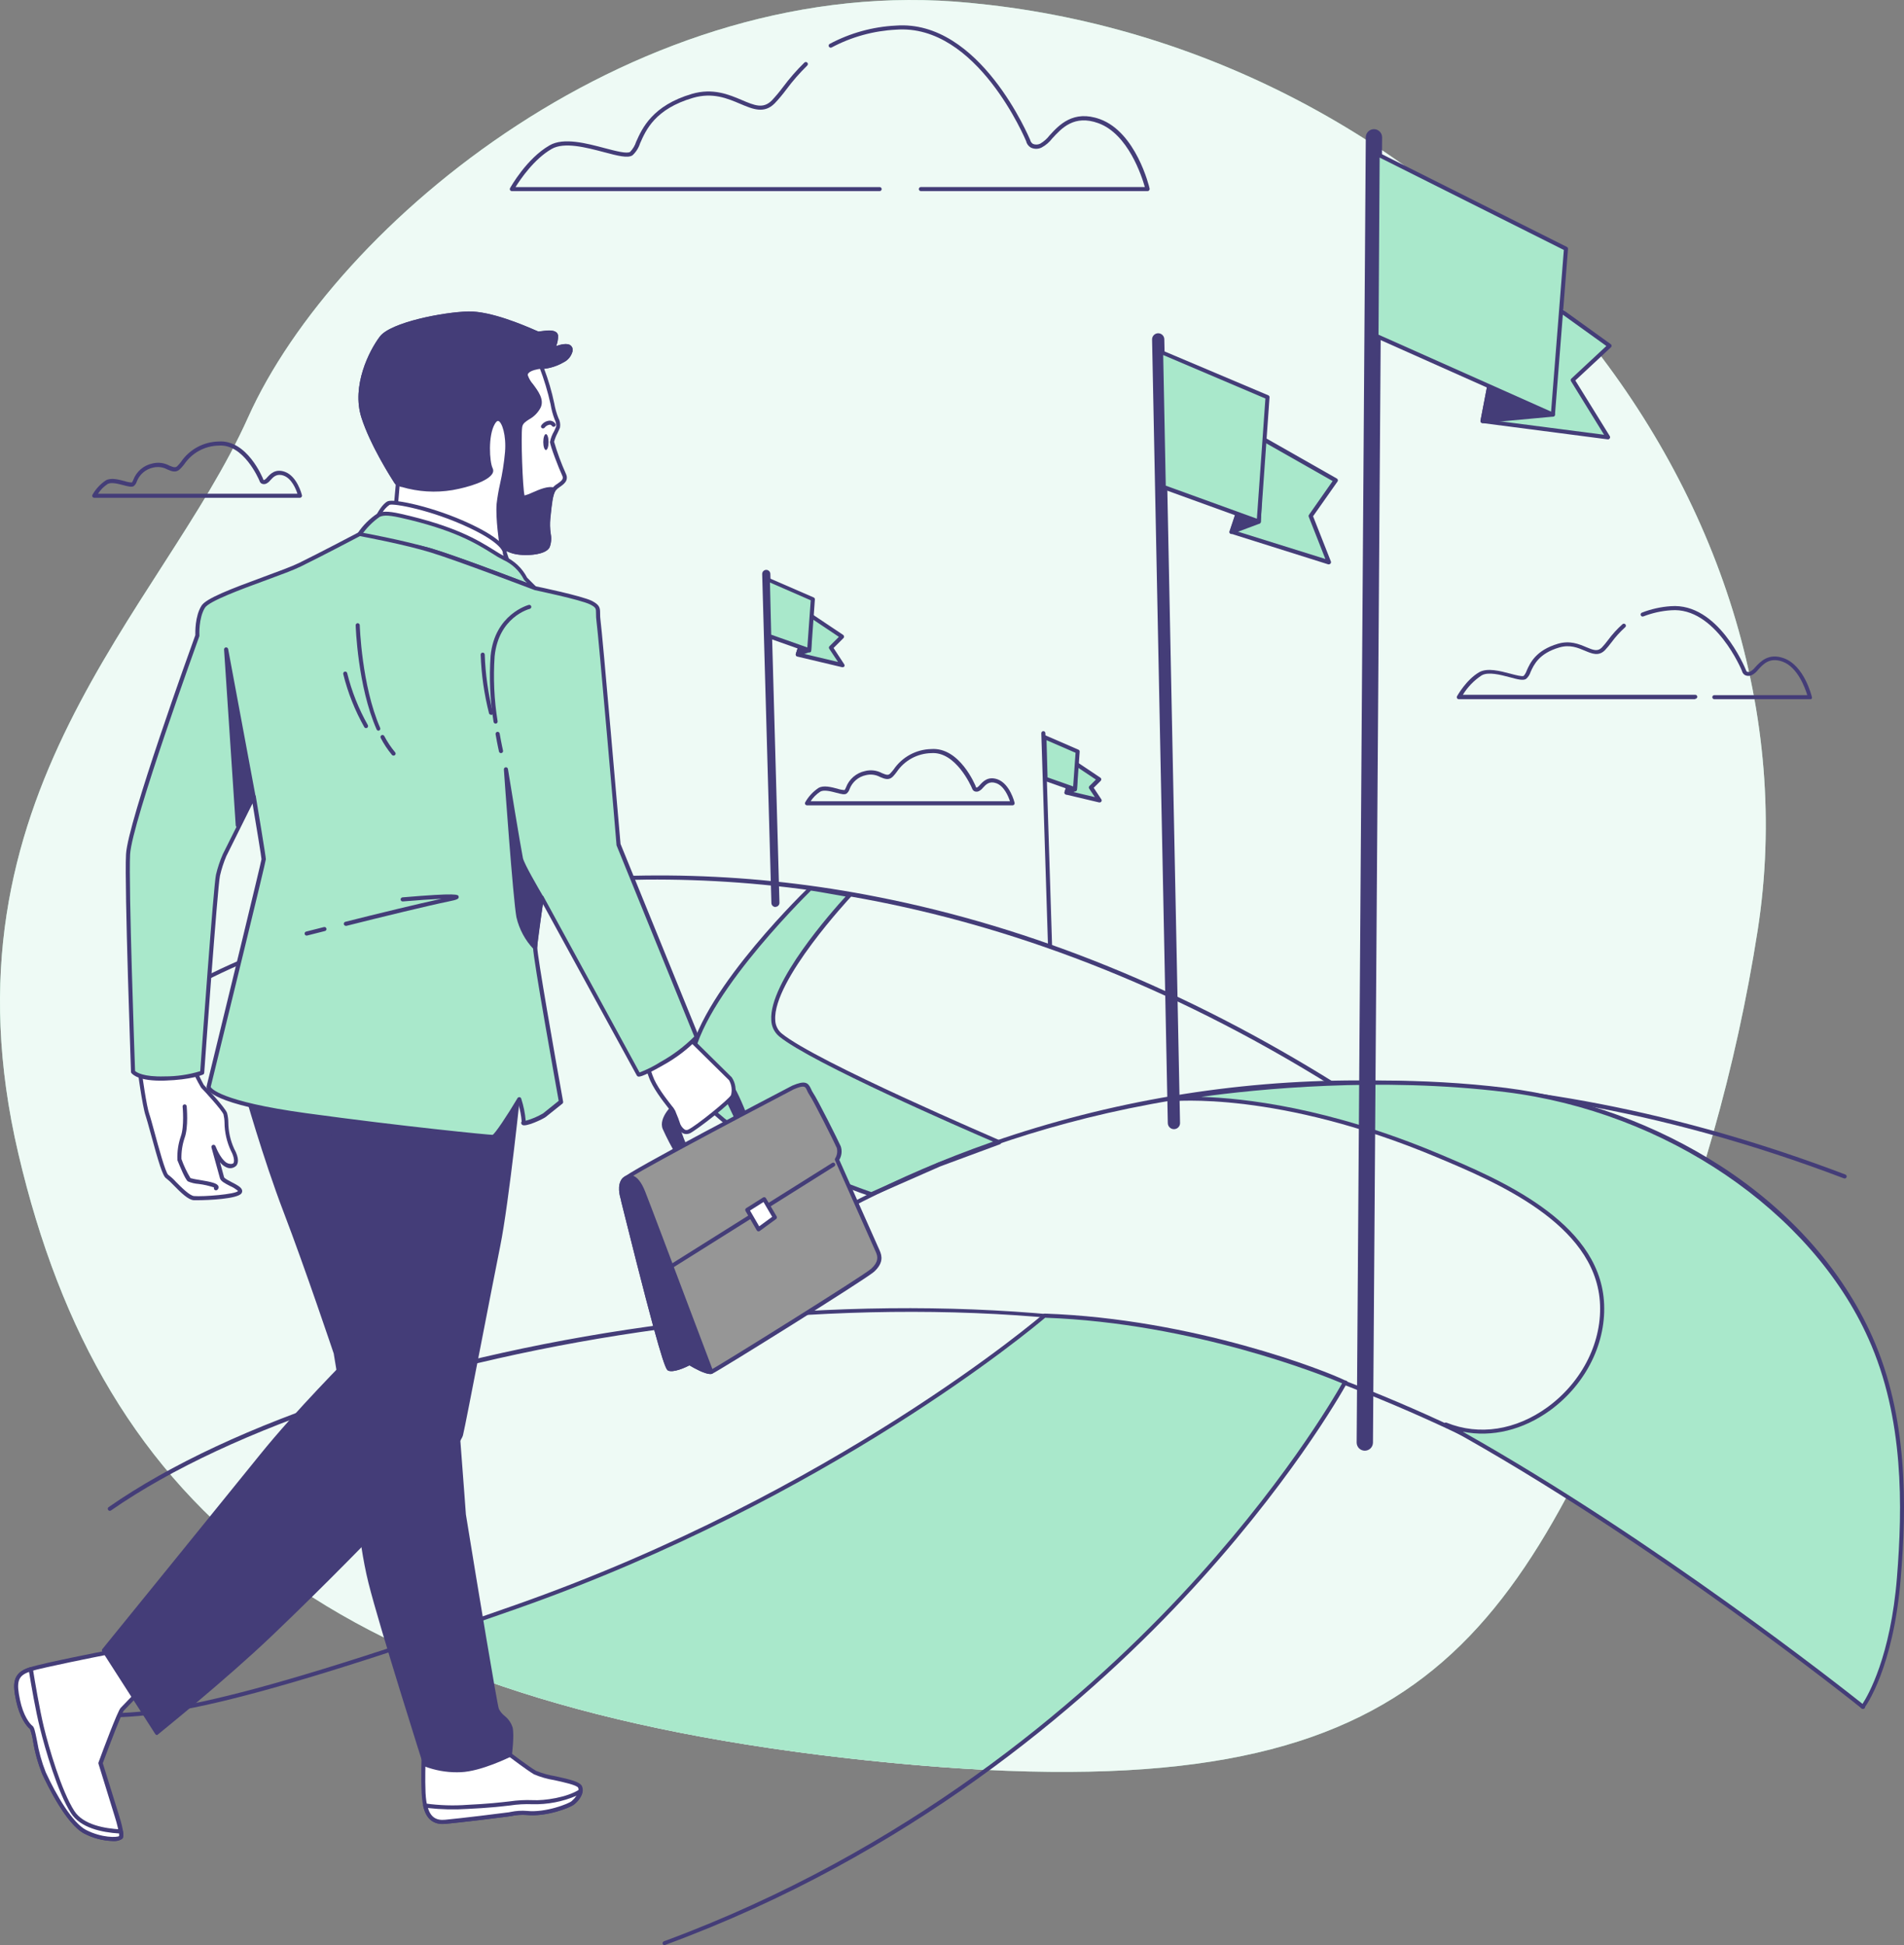 <svg width="230" height="235" viewBox="0 0 230 235" fill="none" xmlns="http://www.w3.org/2000/svg">
<rect x="0" y="0" width="230" height="235" fill="#808080" stroke="none"/>
<g id="Group 6527">
<g id="freepik--background-simple--inject-334">
<path id="Vector" d="M212.314 112.455C220.508 60.009 176.772 7.149 119.38 0.579C118.666 0.5 117.947 0.422 117.233 0.353C77.122 -3.634 40.458 27.024 29.973 50.413C19.488 73.803 -7.947 96.053 2.222 139.392C12.392 182.731 40.019 205.834 104.793 212.67C169.568 219.505 181.515 200.965 198.707 160.47C205.159 145.072 209.728 128.95 212.314 112.455Z" fill="#A9E8CB"/>
<path id="Vector_2" opacity="0.8" d="M212.314 112.455C220.508 60.009 176.772 7.149 119.38 0.579C118.666 0.5 117.947 0.422 117.233 0.353C77.122 -3.634 40.458 27.024 29.973 50.413C19.488 73.803 -7.947 96.053 2.222 139.392C12.392 182.731 40.019 205.834 104.793 212.67C169.568 219.505 181.515 200.965 198.707 160.47C205.159 145.072 209.728 128.95 212.314 112.455Z" fill="white"/>
</g>
<g id="freepik--Floor--inject-334">
<path id="Vector_3" d="M161.305 131.399C161.258 131.397 161.212 131.384 161.172 131.359C120.297 105.777 84.244 104.254 61.201 107.512C36.208 111.021 20.676 120.705 20.523 120.818C20.496 120.836 20.465 120.848 20.433 120.854C20.401 120.859 20.368 120.859 20.337 120.851C20.305 120.844 20.275 120.83 20.248 120.811C20.222 120.792 20.2 120.767 20.183 120.739C20.148 120.684 20.136 120.618 20.15 120.554C20.164 120.49 20.203 120.434 20.257 120.399C20.415 120.305 36.016 110.543 61.132 107.039C76.039 104.973 91.185 105.415 105.947 108.345C124.695 112.016 143.374 119.625 161.477 130.955C161.505 130.972 161.53 130.994 161.549 131.02C161.568 131.047 161.582 131.077 161.589 131.109C161.597 131.14 161.597 131.173 161.592 131.205C161.586 131.237 161.574 131.268 161.556 131.295C161.529 131.335 161.491 131.367 161.446 131.385C161.401 131.403 161.352 131.408 161.305 131.399Z" fill="#443D78"/>
<path id="Vector_4" d="M94.273 125.022C90.043 121.543 102.645 108.138 102.645 108.138C97.13 107.152 97.878 107.35 97.878 107.35C97.878 107.35 83.538 121.188 83.39 129.073C83.242 136.958 105.251 144.301 105.251 144.301L113.509 140.674L120.724 137.998C120.724 137.998 98.509 128.501 94.273 125.022Z" fill="#A9E8CB"/>
<path id="Vector_5" d="M105.251 144.538H105.172C104.266 144.237 83.011 137.027 83.144 129.073C83.287 121.454 96.209 108.635 97.598 107.285C97.623 107.182 97.647 107.118 97.928 107.127C98.421 107.127 99.602 107.364 102.67 107.911C102.713 107.92 102.753 107.941 102.786 107.971C102.818 108 102.843 108.038 102.856 108.08C102.87 108.122 102.872 108.166 102.863 108.209C102.853 108.252 102.833 108.292 102.803 108.325C102.71 108.424 93.343 118.452 93.648 123.218C93.654 123.529 93.726 123.834 93.859 124.115C93.993 124.395 94.184 124.644 94.422 124.844C98.578 128.265 120.586 137.658 120.808 137.776C120.854 137.795 120.893 137.827 120.92 137.868C120.947 137.91 120.961 137.958 120.961 138.008C120.958 138.057 120.941 138.104 120.912 138.145C120.883 138.185 120.844 138.216 120.798 138.234L113.598 140.901L105.369 144.518C105.332 144.535 105.291 144.542 105.251 144.538ZM97.972 107.576C96.909 108.621 83.779 121.651 83.637 129.053C83.494 136.455 103.715 143.488 105.241 144.01L113.411 140.422L120.06 137.958C116.489 136.426 98.002 128.393 94.121 125.204C93.832 124.962 93.597 124.661 93.433 124.321C93.269 123.981 93.18 123.61 93.171 123.233C92.875 118.704 100.484 110.124 102.148 108.305C99.199 107.778 98.268 107.63 97.982 107.591L97.972 107.576Z" fill="#443D78"/>
<path id="Vector_6" d="M82.543 159.445C82.51 159.445 82.477 159.439 82.447 159.426C82.416 159.413 82.389 159.394 82.366 159.371C82.343 159.348 82.324 159.32 82.312 159.29C82.299 159.26 82.293 159.228 82.293 159.196C82.293 159.163 82.299 159.131 82.312 159.101C82.324 159.071 82.343 159.044 82.366 159.021C82.499 158.898 95.914 146.311 119.838 137.962C134.056 133.032 148.999 130.517 164.046 130.521H164.406C183.4 130.521 203.084 134.345 222.916 141.89C222.977 141.913 223.027 141.959 223.054 142.019C223.082 142.079 223.084 142.147 223.061 142.208C223.038 142.27 222.992 142.319 222.932 142.347C222.873 142.374 222.805 142.376 222.744 142.354C177.688 125.213 142.018 130.757 120.025 138.411C96.189 146.72 82.839 159.243 82.706 159.371C82.663 159.416 82.605 159.442 82.543 159.445Z" fill="#443D78"/>
<path id="Vector_7" d="M225.038 206.446C224.972 206.446 224.908 206.419 224.861 206.372C224.61 206.111 199.075 180.035 157.206 165.408C113.238 150.057 42.579 162.19 13.405 182.475C13.351 182.512 13.284 182.526 13.22 182.514C13.155 182.502 13.098 182.465 13.061 182.411C13.023 182.357 13.009 182.29 13.021 182.225C13.033 182.16 13.07 182.103 13.125 182.066C27.987 171.717 53.315 163.457 80.878 159.914C109.722 156.203 137.61 158.041 157.383 164.945C199.371 179.607 224.974 205.766 225.23 206.027C225.253 206.05 225.272 206.077 225.284 206.107C225.297 206.137 225.303 206.169 225.303 206.202C225.303 206.234 225.297 206.267 225.284 206.297C225.272 206.327 225.253 206.354 225.23 206.377C225.205 206.401 225.174 206.419 225.141 206.431C225.108 206.443 225.073 206.448 225.038 206.446Z" fill="#443D78"/>
<path id="Vector_8" d="M62.313 194.125C57.162 195.939 52.592 197.501 48.524 198.852C63.111 205.677 81.569 210.221 104.813 212.675C109.945 213.217 114.742 213.597 119.238 213.824C148.904 192.139 162.481 167.006 162.481 167.006C163.491 167.336 145.959 159.613 126.182 158.933C126.167 158.938 101.43 180.371 62.313 194.125Z" fill="#A9E8CB"/>
<path id="Vector_9" d="M80.288 235C80.238 235.001 80.189 234.986 80.147 234.958C80.106 234.93 80.074 234.889 80.057 234.842C80.045 234.812 80.039 234.779 80.04 234.747C80.041 234.714 80.048 234.682 80.061 234.652C80.075 234.622 80.094 234.596 80.117 234.573C80.141 234.551 80.169 234.533 80.2 234.522C109.556 223.68 130.303 205.884 142.536 192.849C154.769 179.814 161.181 168.794 162.126 167.114C160.009 166.212 144.24 159.83 126.255 159.189C124.719 160.49 100.066 181.115 62.397 194.357C24.083 207.826 17.637 207.663 9.481 207.417C8.403 207.387 7.29 207.358 6.069 207.358C6.003 207.358 5.941 207.332 5.894 207.285C5.848 207.239 5.822 207.177 5.822 207.111C5.822 207.046 5.848 206.983 5.894 206.937C5.941 206.891 6.003 206.865 6.069 206.865C7.295 206.865 8.413 206.894 9.516 206.924C17.627 207.151 24.029 207.328 62.259 193.889C100.883 180.312 125.787 158.967 126.029 158.756C126.076 158.714 126.138 158.691 126.201 158.692C144.245 159.317 160.25 165.645 162.491 166.764H162.565C162.688 166.828 162.757 166.872 162.762 166.892C162.781 166.935 162.786 166.983 162.778 167.029C162.771 167.076 162.749 167.119 162.717 167.153C162.7 167.173 162.678 167.189 162.653 167.198C161.988 168.39 155.562 179.686 142.925 193.15C130.653 206.229 109.846 224.099 80.382 234.951L80.288 235Z" fill="#443D78"/>
<path id="Vector_10" d="M174.649 172.082C183.868 175.812 194.235 166.764 193.496 157.124C192.782 147.761 181.061 142.69 173.704 139.595C154.187 131.389 141.462 132.804 141.462 132.804C141.462 132.804 161.254 129.127 181.903 131.67C199.775 133.873 218.375 144.695 225.94 161.599C230.007 170.687 230.17 180.78 229.387 190.543C228.51 201.587 225.034 206.185 225.034 206.185C225.034 206.185 200.134 186.137 174.649 172.082Z" fill="#A9E8CB"/>
<path id="Vector_11" d="M225.04 206.445C224.984 206.444 224.931 206.425 224.887 206.391C224.636 206.189 199.707 186.185 174.532 172.312C174.478 172.282 174.438 172.231 174.419 172.172C174.401 172.112 174.405 172.048 174.432 171.992C174.459 171.936 174.506 171.892 174.564 171.869C174.622 171.846 174.686 171.846 174.744 171.869C178.684 173.466 183.116 172.776 186.957 169.981C191.207 166.867 193.62 161.953 193.256 157.168C192.537 147.799 180.718 142.802 173.612 139.826C154.405 131.738 141.601 133.034 141.488 133.049C141.424 133.055 141.361 133.036 141.311 132.997C141.26 132.958 141.227 132.9 141.217 132.837C141.209 132.774 141.225 132.71 141.262 132.659C141.3 132.607 141.356 132.572 141.419 132.561C141.616 132.522 161.487 128.905 181.934 131.428C191.194 132.607 200.073 135.844 207.922 140.9C216.259 146.321 222.568 153.437 226.168 161.48C230.521 171.213 230.309 182.124 229.615 190.557C228.738 201.546 225.355 206.14 225.212 206.327C225.192 206.354 225.167 206.376 225.139 206.393C225.11 206.41 225.078 206.421 225.045 206.425L225.04 206.445ZM176.729 172.978C200.042 186.121 222.587 203.932 224.991 205.839C225.651 204.824 228.394 200.093 229.152 190.537C229.822 182.159 230.034 171.341 225.705 161.712C218.81 146.281 201.175 134.311 181.875 131.931C166.648 130.053 151.731 131.595 145.098 132.507C150.239 132.66 160.497 133.784 173.809 139.382C180.989 142.403 193.015 147.464 193.749 157.124C194.128 162.091 191.641 167.172 187.253 170.38C183.973 172.761 180.225 173.658 176.729 172.963V172.978Z" fill="#443D78"/>
</g>
<g id="freepik--Flags--inject-334">
<path id="Vector_12" d="M141.809 136.41C141.615 136.41 141.43 136.334 141.292 136.198C141.153 136.063 141.074 135.879 141.07 135.685L139.169 41.014C139.165 40.818 139.239 40.628 139.375 40.487C139.511 40.346 139.697 40.264 139.893 40.26C140.089 40.256 140.278 40.33 140.42 40.466C140.561 40.602 140.643 40.788 140.646 40.984L142.547 135.655C142.55 135.753 142.533 135.85 142.498 135.94C142.463 136.031 142.41 136.114 142.343 136.184C142.276 136.254 142.195 136.31 142.106 136.349C142.017 136.388 141.921 136.408 141.823 136.41H141.809Z" fill="#443D78"/>
<path id="Vector_13" d="M152.489 53.018L161.329 58.045L158.315 62.352L160.516 67.931L148.751 64.24L152.489 53.018Z" fill="#A9E8CB"/>
<path id="Vector_14" d="M160.522 68.177C160.498 68.182 160.473 68.182 160.449 68.177L148.703 64.476C148.672 64.466 148.644 64.451 148.619 64.429C148.594 64.408 148.575 64.382 148.56 64.353C148.546 64.323 148.539 64.29 148.539 64.257C148.539 64.223 148.546 64.191 148.56 64.161L152.298 52.939C152.31 52.905 152.329 52.874 152.353 52.847C152.378 52.821 152.408 52.8 152.441 52.786C152.475 52.772 152.511 52.764 152.547 52.764C152.583 52.764 152.619 52.772 152.653 52.786L161.493 57.813C161.522 57.831 161.548 57.854 161.569 57.882C161.589 57.91 161.603 57.942 161.611 57.976C161.618 58.009 161.618 58.043 161.612 58.076C161.605 58.109 161.591 58.14 161.571 58.168L158.617 62.367L160.769 67.827C160.785 67.87 160.789 67.917 160.781 67.962C160.772 68.008 160.751 68.05 160.719 68.084C160.696 68.113 160.666 68.138 160.632 68.154C160.598 68.17 160.56 68.178 160.522 68.177ZM149.073 64.082L160.104 67.531L158.095 62.431C158.08 62.393 158.075 62.352 158.079 62.312C158.083 62.272 158.097 62.233 158.119 62.199L160.98 58.114L152.643 53.378L149.073 64.082Z" fill="#443D78"/>
<path id="Vector_15" d="M152.046 63.003L148.751 64.24L152.489 53.018L152.046 63.003Z" fill="#443D78"/>
<path id="Vector_16" d="M148.752 64.511C148.713 64.512 148.674 64.504 148.639 64.486C148.604 64.468 148.573 64.442 148.551 64.41C148.528 64.378 148.513 64.341 148.508 64.302C148.503 64.263 148.507 64.223 148.521 64.186L152.259 52.965C152.265 52.932 152.277 52.901 152.294 52.874C152.312 52.846 152.335 52.822 152.362 52.803C152.389 52.785 152.42 52.771 152.452 52.764C152.484 52.757 152.517 52.757 152.549 52.763C152.582 52.769 152.612 52.781 152.64 52.798C152.668 52.816 152.692 52.839 152.71 52.866C152.729 52.893 152.742 52.924 152.749 52.956C152.756 52.988 152.757 53.021 152.751 53.053L152.308 63.043C152.306 63.091 152.29 63.137 152.262 63.175C152.234 63.214 152.195 63.243 152.15 63.26L148.856 64.497C148.823 64.508 148.787 64.513 148.752 64.511ZM152.15 54.768L149.136 63.831L151.796 62.846L152.15 54.768Z" fill="#443D78"/>
<path id="Vector_17" d="M140.257 42.512L153.111 47.987L152.047 63.004L140.577 58.849L140.257 42.512Z" fill="#A9E8CB"/>
<path id="Vector_18" d="M152.046 63.249H151.962L140.488 59.09C140.442 59.072 140.402 59.041 140.373 59C140.344 58.96 140.328 58.913 140.325 58.863L140.01 42.526C140.01 42.485 140.019 42.445 140.038 42.409C140.057 42.373 140.085 42.342 140.119 42.319C140.155 42.3 140.196 42.289 140.237 42.289C140.278 42.289 140.319 42.3 140.355 42.319L153.208 47.755C153.257 47.774 153.297 47.809 153.324 47.853C153.351 47.898 153.362 47.95 153.356 48.001L152.292 63.032C152.291 63.07 152.28 63.107 152.261 63.139C152.243 63.172 152.216 63.2 152.184 63.22C152.142 63.243 152.094 63.254 152.046 63.249ZM140.823 58.671L151.829 62.663L152.859 48.144L140.513 42.891L140.823 58.671Z" fill="#443D78"/>
<path id="Vector_19" d="M93.675 109.571C93.544 109.571 93.419 109.519 93.327 109.426C93.234 109.334 93.183 109.209 93.183 109.078L92.07 69.352C92.066 69.221 92.114 69.094 92.203 68.999C92.293 68.904 92.417 68.848 92.547 68.844C92.678 68.84 92.805 68.888 92.9 68.978C92.995 69.067 93.051 69.191 93.055 69.322L94.158 109.063C94.158 109.194 94.106 109.319 94.013 109.412C93.921 109.504 93.796 109.556 93.665 109.556L93.675 109.571Z" fill="#443D78"/>
<path id="Vector_20" d="M97.9 74.344L101.727 76.902L100.377 78.242L101.781 80.356L96.369 79.065L97.9 74.344Z" fill="#A9E8CB"/>
<path id="Vector_21" d="M101.785 80.602H101.726L96.309 79.316C96.276 79.308 96.245 79.293 96.218 79.273C96.191 79.252 96.168 79.227 96.151 79.197C96.135 79.167 96.124 79.135 96.121 79.101C96.118 79.067 96.121 79.033 96.132 79.001L97.663 74.274C97.675 74.239 97.694 74.206 97.721 74.18C97.748 74.153 97.78 74.133 97.816 74.122C97.852 74.109 97.889 74.105 97.927 74.11C97.964 74.114 98 74.126 98.032 74.146L101.854 76.704C101.884 76.725 101.909 76.751 101.927 76.783C101.946 76.814 101.957 76.849 101.961 76.885C101.965 76.921 101.961 76.957 101.949 76.991C101.937 77.026 101.918 77.057 101.893 77.083L100.692 78.281L101.982 80.252C102.01 80.293 102.024 80.341 102.024 80.39C102.024 80.439 102.01 80.487 101.982 80.528C101.957 80.554 101.926 80.575 101.892 80.587C101.858 80.6 101.821 80.605 101.785 80.602ZM96.688 78.887L101.233 79.971L100.175 78.38C100.142 78.332 100.127 78.274 100.132 78.216C100.138 78.159 100.163 78.105 100.204 78.064L101.337 76.936L98.037 74.728L96.688 78.887Z" fill="#443D78"/>
<path id="Vector_22" d="M97.748 78.538L96.369 79.065L97.9 74.344L97.748 78.538Z" fill="#443D78"/>
<path id="Vector_23" d="M96.367 79.296C96.305 79.297 96.245 79.275 96.199 79.232C96.166 79.199 96.142 79.158 96.131 79.113C96.12 79.068 96.121 79.02 96.135 78.976L97.667 74.249C97.686 74.194 97.724 74.147 97.775 74.117C97.825 74.087 97.885 74.077 97.943 74.087C98.001 74.097 98.055 74.127 98.092 74.174C98.129 74.22 98.148 74.279 98.145 74.338L97.992 78.532C97.991 78.581 97.975 78.628 97.947 78.667C97.919 78.707 97.88 78.737 97.834 78.754L96.456 79.281C96.427 79.291 96.397 79.296 96.367 79.296ZM97.588 76.083L96.761 78.636L97.509 78.35L97.588 76.083Z" fill="#443D78"/>
<path id="Vector_24" d="M92.734 69.972L98.19 72.343L97.747 78.537L92.916 76.827L92.734 69.972Z" fill="#A9E8CB"/>
<path id="Vector_25" d="M97.747 78.803C97.721 78.808 97.694 78.808 97.668 78.803L92.837 77.094C92.79 77.078 92.749 77.048 92.72 77.009C92.691 76.969 92.675 76.921 92.674 76.872L92.487 70.012C92.485 69.971 92.494 69.93 92.513 69.894C92.532 69.857 92.561 69.826 92.595 69.805C92.632 69.784 92.672 69.774 92.714 69.774C92.755 69.774 92.796 69.784 92.832 69.805L98.288 72.175C98.336 72.194 98.376 72.228 98.402 72.271C98.429 72.315 98.441 72.366 98.436 72.417L97.993 78.611C97.991 78.65 97.98 78.687 97.961 78.72C97.942 78.753 97.916 78.782 97.885 78.803C97.839 78.816 97.792 78.816 97.747 78.803ZM93.162 76.675L97.525 78.217L97.934 72.52L93.009 70.371L93.162 76.675Z" fill="#443D78"/>
<path id="Vector_26" d="M126.845 114.587C126.781 114.586 126.72 114.56 126.674 114.515C126.628 114.47 126.601 114.409 126.599 114.345L125.786 88.581C125.784 88.516 125.808 88.454 125.853 88.407C125.897 88.36 125.958 88.332 126.022 88.329C126.055 88.327 126.088 88.331 126.119 88.341C126.15 88.352 126.178 88.369 126.202 88.391C126.227 88.413 126.246 88.441 126.259 88.471C126.272 88.501 126.279 88.533 126.279 88.566L127.092 114.331C127.093 114.363 127.088 114.395 127.077 114.426C127.066 114.456 127.049 114.484 127.027 114.508C127.005 114.532 126.978 114.551 126.949 114.564C126.919 114.578 126.887 114.586 126.855 114.587H126.845Z" fill="#443D78"/>
<path id="Vector_27" d="M129.954 92.263L132.766 94.146L131.776 95.131L132.81 96.684L128.826 95.737L129.954 92.263Z" fill="#A9E8CB"/>
<path id="Vector_28" d="M132.812 96.935H132.758L128.769 95.989C128.703 95.97 128.647 95.928 128.611 95.87C128.598 95.839 128.591 95.806 128.591 95.772C128.591 95.738 128.598 95.704 128.611 95.673L129.739 92.194C129.751 92.157 129.772 92.124 129.799 92.097C129.826 92.069 129.86 92.049 129.896 92.036C129.932 92.024 129.97 92.02 130.008 92.026C130.046 92.031 130.082 92.044 130.113 92.066L132.925 93.948C132.956 93.968 132.982 93.995 133.001 94.026C133.02 94.058 133.031 94.094 133.033 94.131C133.036 94.166 133.031 94.203 133.019 94.236C133.008 94.27 132.989 94.302 132.964 94.328L132.117 95.171L133.038 96.56C133.066 96.601 133.08 96.649 133.08 96.698C133.08 96.748 133.066 96.796 133.038 96.836C133.013 96.872 132.978 96.899 132.939 96.917C132.899 96.934 132.855 96.94 132.812 96.935ZM129.143 95.56L132.26 96.299L131.571 95.269C131.539 95.221 131.526 95.163 131.532 95.105C131.538 95.048 131.564 94.994 131.605 94.954L132.383 94.18L130.088 92.647L129.143 95.56Z" fill="#443D78"/>
<path id="Vector_29" d="M129.841 95.348L128.826 95.737L129.955 92.263L129.841 95.348Z" fill="#A9E8CB"/>
<path id="Vector_30" d="M128.828 95.983C128.763 95.983 128.702 95.958 128.655 95.914C128.622 95.883 128.598 95.842 128.587 95.798C128.575 95.753 128.577 95.707 128.591 95.663L129.719 92.183C129.73 92.118 129.767 92.06 129.821 92.022C129.875 91.983 129.942 91.968 130.007 91.979C130.072 91.99 130.131 92.027 130.169 92.081C130.207 92.135 130.222 92.202 130.211 92.267L130.098 95.357C130.096 95.406 130.08 95.452 130.052 95.491C130.024 95.531 129.985 95.561 129.941 95.579L128.926 95.968L128.828 95.983ZM129.645 94.017L129.222 95.323L129.601 95.175L129.645 94.017Z" fill="#443D78"/>
<path id="Vector_31" d="M126.147 89.044L130.166 90.788L129.841 95.347L126.285 94.09L126.147 89.044Z" fill="#A9E8CB"/>
<path id="Vector_32" d="M129.842 95.593H129.758L126.203 94.337C126.153 94.316 126.112 94.28 126.084 94.234C126.057 94.188 126.045 94.134 126.05 94.081L125.912 89.034C125.912 88.993 125.922 88.952 125.941 88.915C125.96 88.878 125.987 88.846 126.02 88.822C126.057 88.803 126.097 88.793 126.139 88.793C126.18 88.793 126.22 88.803 126.257 88.822L130.275 90.567C130.323 90.586 130.363 90.619 130.389 90.663C130.416 90.706 130.428 90.757 130.423 90.808L130.098 95.372C130.095 95.409 130.084 95.445 130.066 95.478C130.047 95.51 130.021 95.538 129.99 95.559C129.945 95.584 129.893 95.596 129.842 95.593ZM126.542 93.913L129.635 95.007L129.926 90.941L126.419 89.423L126.542 93.913Z" fill="#443D78"/>
<path id="Vector_33" d="M164.867 175.253C164.606 175.253 164.355 175.15 164.17 174.965C163.986 174.78 163.882 174.529 163.882 174.268L164.985 16.59C164.985 16.328 165.089 16.077 165.273 15.893C165.458 15.708 165.709 15.604 165.97 15.604C166.231 15.604 166.482 15.708 166.666 15.893C166.851 16.077 166.955 16.328 166.955 16.59L165.852 174.292C165.845 174.549 165.739 174.794 165.555 174.973C165.371 175.153 165.124 175.253 164.867 175.253Z" fill="#443D78"/>
<path id="Vector_34" d="M182.487 33.183L194.434 41.778L189.982 45.922L194.247 52.837L179.084 50.87L182.487 33.183Z" fill="#A9E8CB"/>
<path id="Vector_35" d="M194.247 53.078H194.217L179.054 51.107C179.021 51.104 178.988 51.093 178.959 51.076C178.931 51.059 178.906 51.036 178.887 51.009C178.847 50.953 178.831 50.884 178.842 50.816L182.24 33.129C182.249 33.088 182.267 33.05 182.294 33.019C182.32 32.987 182.354 32.962 182.393 32.947C182.432 32.932 182.474 32.926 182.515 32.932C182.556 32.937 182.595 32.952 182.629 32.976L194.577 41.576C194.606 41.597 194.631 41.624 194.649 41.655C194.667 41.687 194.678 41.722 194.68 41.758C194.682 41.795 194.676 41.832 194.663 41.866C194.649 41.9 194.628 41.931 194.601 41.956L190.297 45.962L194.458 52.684C194.484 52.724 194.497 52.77 194.497 52.817C194.497 52.864 194.484 52.911 194.458 52.95C194.437 52.989 194.407 53.02 194.37 53.043C194.333 53.065 194.29 53.078 194.247 53.078ZM179.379 50.659L193.769 52.522L189.775 46.051C189.745 46.002 189.732 45.945 189.739 45.889C189.746 45.832 189.773 45.779 189.814 45.74L194.045 41.798L182.654 33.607L179.379 50.659Z" fill="#443D78"/>
<path id="Vector_36" d="M187.589 50.087L179.084 50.87L182.487 33.183L187.589 50.087Z" fill="#443D78"/>
<path id="Vector_37" d="M179.083 51.117C179.048 51.117 179.014 51.109 178.983 51.094C178.951 51.08 178.923 51.059 178.9 51.033C178.875 51.005 178.856 50.971 178.846 50.934C178.836 50.897 178.834 50.859 178.841 50.821L182.239 33.134C182.251 33.08 182.28 33.032 182.322 32.996C182.364 32.961 182.416 32.94 182.471 32.937C182.525 32.934 182.579 32.95 182.623 32.981C182.668 33.012 182.701 33.057 182.717 33.109L187.824 50.013C187.834 50.049 187.836 50.086 187.83 50.123C187.825 50.159 187.811 50.194 187.789 50.225C187.768 50.255 187.741 50.28 187.71 50.298C187.678 50.317 187.644 50.329 187.607 50.333L179.107 51.117H179.083ZM182.53 34.208L179.383 50.594L187.263 49.87L182.53 34.208Z" fill="#443D78"/>
<path id="Vector_38" d="M166.415 18.639L189.162 30.043L187.586 50.086L166.268 40.594L166.415 18.639Z" fill="#A9E8CB"/>
<path id="Vector_39" d="M187.609 50.332C187.575 50.339 187.54 50.339 187.506 50.332L166.172 40.816C166.128 40.796 166.091 40.764 166.065 40.724C166.039 40.684 166.025 40.637 166.024 40.589L166.172 18.639C166.172 18.596 166.183 18.555 166.203 18.517C166.224 18.48 166.254 18.449 166.29 18.427C166.327 18.408 166.367 18.398 166.409 18.398C166.45 18.398 166.49 18.408 166.527 18.427L189.279 29.831C189.323 29.853 189.359 29.888 189.383 29.931C189.407 29.974 189.417 30.023 189.412 30.073L187.836 50.116C187.831 50.155 187.817 50.192 187.796 50.225C187.775 50.259 187.746 50.287 187.713 50.308C187.68 50.323 187.645 50.331 187.609 50.332ZM166.522 40.432L187.368 49.726L188.909 30.196L166.66 19.038L166.522 40.432Z" fill="#443D78"/>
</g>
<g id="freepik--Clouds--inject-334">
<path id="Vector_40" d="M106.244 23.087H61.829C61.786 23.088 61.743 23.077 61.706 23.055C61.668 23.033 61.638 23.002 61.617 22.964C61.596 22.927 61.585 22.885 61.585 22.843C61.585 22.801 61.596 22.759 61.617 22.722C61.701 22.574 63.631 19.134 66.389 17.558C68.088 16.572 70.856 17.316 73.072 17.902C74.382 18.247 75.736 18.602 76.12 18.346C76.453 17.997 76.702 17.578 76.849 17.119C77.578 15.483 78.819 12.743 83.581 11.343C86.117 10.604 88.058 11.427 89.614 12.087C91.17 12.748 92.189 13.176 93.233 12.136C93.715 11.622 94.167 11.081 94.588 10.515C95.372 9.464 96.236 8.475 97.173 7.558C97.197 7.536 97.225 7.518 97.255 7.507C97.285 7.495 97.318 7.49 97.35 7.491C97.382 7.491 97.415 7.499 97.444 7.512C97.474 7.525 97.501 7.544 97.523 7.568C97.545 7.592 97.563 7.619 97.574 7.65C97.586 7.68 97.591 7.712 97.59 7.745C97.589 7.777 97.582 7.809 97.569 7.839C97.555 7.869 97.537 7.896 97.513 7.918C96.593 8.819 95.745 9.791 94.977 10.825C94.544 11.408 94.077 11.964 93.578 12.491C92.308 13.763 90.968 13.201 89.422 12.546C87.875 11.89 86.088 11.131 83.719 11.821C79.154 13.157 78.041 15.665 77.317 17.326C77.143 17.875 76.829 18.37 76.406 18.76C75.84 19.139 74.633 18.824 72.959 18.381C70.826 17.819 68.167 17.114 66.645 17.991C64.523 19.203 62.853 21.668 62.277 22.599H106.259C106.324 22.599 106.387 22.625 106.433 22.671C106.479 22.717 106.505 22.78 106.505 22.845C106.505 22.879 106.497 22.911 106.484 22.942C106.47 22.972 106.451 22.999 106.426 23.022C106.402 23.044 106.373 23.062 106.342 23.073C106.311 23.084 106.278 23.089 106.244 23.087Z" fill="#443D78"/>
<path id="Vector_41" d="M138.614 23.087H111.238C111.173 23.087 111.11 23.061 111.064 23.015C111.018 22.969 110.992 22.906 110.992 22.841C110.992 22.776 111.018 22.713 111.064 22.667C111.11 22.62 111.173 22.595 111.238 22.595H138.294C137.925 21.294 136.28 16.188 132.68 14.882C129.76 13.817 128.248 15.488 127.12 16.71C126.772 17.171 126.329 17.551 125.82 17.824C125.617 17.924 125.394 17.976 125.168 17.976C124.941 17.976 124.718 17.924 124.515 17.824C124.372 17.739 124.247 17.624 124.15 17.489C124.052 17.353 123.984 17.199 123.949 17.035C123.904 16.942 118.039 2.828 108.229 3.586C105.516 3.724 102.867 4.455 100.468 5.73C100.411 5.762 100.344 5.77 100.281 5.753C100.218 5.735 100.165 5.693 100.133 5.637C100.116 5.609 100.106 5.578 100.102 5.545C100.097 5.513 100.1 5.48 100.109 5.449C100.117 5.418 100.132 5.389 100.152 5.363C100.173 5.338 100.198 5.317 100.227 5.301C102.687 3.991 105.406 3.237 108.19 3.094C118.394 2.315 124.362 16.755 124.441 16.893C124.462 16.993 124.503 17.089 124.561 17.173C124.62 17.258 124.694 17.33 124.781 17.385C124.923 17.443 125.075 17.47 125.228 17.464C125.381 17.458 125.531 17.419 125.667 17.351C126.097 17.096 126.475 16.762 126.78 16.365C127.918 15.118 129.637 13.231 132.872 14.394C137.231 15.981 138.806 22.486 138.87 22.772C138.879 22.808 138.88 22.845 138.872 22.881C138.864 22.916 138.849 22.95 138.826 22.979C138.803 23.013 138.771 23.041 138.734 23.06C138.697 23.079 138.656 23.088 138.614 23.087Z" fill="#443D78"/>
<path id="Vector_42" d="M204.755 84.469H176.222C176.179 84.469 176.137 84.457 176.1 84.436C176.062 84.414 176.032 84.383 176.01 84.346C175.989 84.309 175.979 84.267 175.979 84.225C175.979 84.183 175.989 84.141 176.01 84.104C176.059 84.02 177.138 82.094 178.689 81.206C179.674 80.65 181.215 81.058 182.466 81.389C183.097 81.556 183.885 81.763 184.057 81.65C184.219 81.466 184.343 81.252 184.421 81.019C184.83 80.097 185.52 78.555 188.209 77.766C189.647 77.348 190.74 77.811 191.616 78.18C192.493 78.55 192.995 78.732 193.493 78.23C193.756 77.951 194.003 77.656 194.231 77.348C194.747 76.644 195.335 75.997 195.985 75.416C196.031 75.37 196.094 75.345 196.159 75.345C196.225 75.345 196.287 75.37 196.334 75.416C196.357 75.438 196.375 75.465 196.388 75.495C196.4 75.524 196.407 75.556 196.407 75.588C196.407 75.62 196.4 75.652 196.388 75.682C196.375 75.711 196.357 75.738 196.334 75.761C195.709 76.322 195.143 76.947 194.645 77.624C194.404 77.949 194.144 78.26 193.867 78.555C193.109 79.314 192.301 78.969 191.449 78.609C190.597 78.249 189.642 77.845 188.371 78.215C185.909 78.934 185.293 80.295 184.894 81.172C184.796 81.498 184.608 81.79 184.352 82.015C183.998 82.251 183.313 82.069 182.383 81.817C181.225 81.512 179.782 81.132 178.98 81.591C178.062 82.195 177.288 82.994 176.714 83.932H204.785C204.85 83.932 204.913 83.958 204.959 84.004C205.005 84.05 205.031 84.113 205.031 84.178C205.031 84.243 205.005 84.306 204.959 84.352C204.913 84.398 204.85 84.424 204.785 84.424L204.755 84.469Z" fill="#443D78"/>
<path id="Vector_43" d="M218.636 84.469H207.087C207.022 84.469 206.96 84.443 206.913 84.397C206.867 84.35 206.841 84.288 206.841 84.222C206.841 84.157 206.867 84.094 206.913 84.048C206.96 84.002 207.022 83.976 207.087 83.976H218.316C218.05 83.104 217.153 80.595 215.326 79.93C213.775 79.368 212.997 80.221 212.372 80.915C212.168 81.184 211.907 81.405 211.608 81.561C211.482 81.623 211.343 81.654 211.202 81.654C211.061 81.654 210.922 81.623 210.796 81.561C210.705 81.508 210.626 81.437 210.563 81.352C210.5 81.267 210.456 81.171 210.431 81.068C210.431 81.034 207.23 73.301 201.862 73.725C200.718 73.799 199.592 74.049 198.523 74.465C198.494 74.477 198.462 74.484 198.429 74.484C198.397 74.484 198.365 74.478 198.335 74.466C198.305 74.453 198.278 74.435 198.256 74.412C198.233 74.389 198.215 74.362 198.203 74.331C198.191 74.302 198.184 74.27 198.184 74.237C198.183 74.205 198.19 74.173 198.202 74.143C198.214 74.113 198.233 74.086 198.256 74.063C198.279 74.041 198.306 74.023 198.336 74.011C199.454 73.575 200.631 73.312 201.828 73.232C207.521 72.794 210.766 80.595 210.899 80.93C210.917 81.02 210.968 81.099 211.042 81.152C211.172 81.194 211.313 81.183 211.436 81.123C211.655 80.995 211.849 80.828 212.007 80.63C212.657 79.92 213.637 78.846 215.494 79.521C217.956 80.418 218.843 84.065 218.877 84.222C218.886 84.258 218.887 84.295 218.879 84.331C218.871 84.367 218.855 84.4 218.833 84.429C218.804 84.449 218.772 84.463 218.738 84.47C218.705 84.476 218.67 84.476 218.636 84.469Z" fill="#443D78"/>
<path id="Vector_44" d="M122.332 97.291H97.487C97.443 97.291 97.401 97.28 97.363 97.258C97.325 97.237 97.293 97.206 97.27 97.168C97.249 97.131 97.237 97.088 97.237 97.045C97.237 97.002 97.249 96.959 97.27 96.922C97.662 96.225 98.212 95.631 98.876 95.187C99.486 94.837 100.417 95.084 101.166 95.281C101.444 95.377 101.734 95.431 102.028 95.444C102.096 95.344 102.152 95.236 102.195 95.123C102.381 94.63 102.687 94.191 103.086 93.846C103.486 93.502 103.965 93.263 104.48 93.152C105.174 92.97 105.912 93.058 106.543 93.398C107.085 93.625 107.297 93.684 107.528 93.448C107.68 93.293 107.822 93.128 107.952 92.955C108.457 92.214 109.13 91.604 109.917 91.176C110.704 90.747 111.582 90.512 112.478 90.491C115.925 90.229 117.821 94.867 117.895 95.064V95.108C117.934 95.153 117.979 95.158 118.067 95.108C118.179 95.031 118.278 94.938 118.363 94.832C118.737 94.423 119.348 93.733 120.515 94.152C121.992 94.699 122.539 96.887 122.563 96.981C122.572 97.018 122.571 97.056 122.563 97.093C122.554 97.129 122.538 97.164 122.514 97.193C122.493 97.222 122.466 97.246 122.434 97.263C122.403 97.28 122.368 97.29 122.332 97.291ZM97.92 96.799H122.002C121.815 96.217 121.303 94.97 120.357 94.62C119.515 94.315 119.101 94.768 118.737 95.168C118.605 95.338 118.437 95.478 118.244 95.576C118.157 95.618 118.061 95.64 117.964 95.64C117.867 95.64 117.771 95.618 117.683 95.576C117.557 95.499 117.464 95.378 117.422 95.237C117.309 94.96 115.452 90.762 112.497 90.983C111.67 90.999 110.858 91.214 110.131 91.61C109.404 92.007 108.783 92.573 108.321 93.26C108.179 93.456 108.024 93.642 107.858 93.817C107.366 94.31 106.839 94.088 106.327 93.871C105.798 93.581 105.179 93.5 104.593 93.645C104.149 93.738 103.736 93.941 103.392 94.237C103.047 94.532 102.783 94.91 102.623 95.335C102.56 95.543 102.436 95.728 102.269 95.867C102.023 96.035 101.624 95.926 101.023 95.769C100.422 95.611 99.546 95.379 99.102 95.626C98.63 95.929 98.227 96.329 97.92 96.799Z" fill="#443D78"/>
<path id="Vector_45" d="M36.249 60.138H11.385C11.342 60.137 11.3 60.125 11.263 60.103C11.226 60.082 11.195 60.051 11.173 60.015C11.152 59.977 11.14 59.935 11.14 59.891C11.14 59.848 11.152 59.806 11.173 59.768C11.566 59.071 12.118 58.477 12.784 58.033C13.394 57.684 14.325 57.93 15.073 58.127C15.351 58.223 15.642 58.278 15.935 58.29C16.004 58.19 16.06 58.083 16.103 57.969C16.288 57.476 16.595 57.037 16.994 56.692C17.393 56.348 17.873 56.109 18.388 55.998C19.082 55.816 19.819 55.904 20.451 56.245C20.993 56.471 21.205 56.53 21.436 56.294C21.588 56.139 21.729 55.974 21.86 55.801C22.364 55.06 23.038 54.45 23.825 54.022C24.612 53.593 25.49 53.359 26.385 53.337C29.833 53.076 31.729 57.713 31.803 57.91C31.805 57.925 31.805 57.94 31.803 57.955C31.842 57.999 31.891 58.004 31.975 57.955C32.089 57.88 32.188 57.787 32.27 57.679C32.645 57.27 33.255 56.58 34.427 57.004C35.905 57.546 36.452 59.734 36.476 59.827C36.484 59.864 36.484 59.902 36.476 59.939C36.467 59.976 36.45 60.01 36.427 60.039C36.406 60.068 36.38 60.091 36.349 60.108C36.318 60.125 36.285 60.135 36.249 60.138ZM11.838 59.645H35.929C35.742 59.063 35.23 57.817 34.28 57.467C33.438 57.161 33.024 57.615 32.66 58.014C32.529 58.186 32.361 58.326 32.167 58.423C32.078 58.464 31.982 58.486 31.884 58.486C31.786 58.486 31.689 58.464 31.601 58.423C31.474 58.347 31.382 58.225 31.345 58.083C31.226 57.807 29.414 53.608 26.42 53.83C25.592 53.844 24.78 54.059 24.053 54.455C23.326 54.852 22.705 55.418 22.244 56.107C22.092 56.303 21.927 56.489 21.751 56.663C21.259 57.156 20.737 56.934 20.225 56.718C19.695 56.428 19.077 56.347 18.491 56.491C18.047 56.584 17.634 56.788 17.29 57.083C16.945 57.379 16.681 57.756 16.521 58.181C16.458 58.39 16.334 58.575 16.167 58.714C15.921 58.881 15.522 58.773 14.916 58.615C14.31 58.457 13.438 58.221 13 58.472C12.535 58.778 12.139 59.177 11.838 59.645Z" fill="#443D78"/>
</g>
<g id="freepik--Character--inject-334">
<path id="Vector_46" d="M65.371 44.306C65.931 45.77 66.382 47.274 66.72 48.805C66.942 50.323 67.577 51.146 67.404 51.594C67.232 52.043 66.676 53.073 66.676 53.393C67.058 54.742 67.542 56.06 68.124 57.336C68.572 58.292 67.281 58.573 66.887 59.135C66.493 59.697 66.395 60.993 66.213 62.624C66.031 64.255 66.548 65.157 66.159 66C65.769 66.842 63.233 66.956 62.165 66.675C61.583 66.544 61.042 66.274 60.589 65.886L60.254 67.296C58.599 66.012 56.809 64.913 54.916 64.019C52.584 63.088 50.2 62.298 47.775 61.653L48.055 58.504C48.055 58.504 45.076 54.068 43.894 50.348C42.712 46.627 44.849 42.413 46.086 40.782C47.322 39.151 53.473 37.914 56.6 37.859C59.727 37.805 64.75 40.22 64.972 40.274C65.193 40.329 67.109 39.826 67.163 40.56C67.143 41.149 66.989 41.725 66.715 42.246C66.715 42.246 69.133 41.122 68.906 42.413C68.68 43.704 65.873 44.449 65.371 44.306Z" fill="white"/>
<path id="Vector_47" d="M60.253 67.537C60.197 67.537 60.144 67.518 60.1 67.483C58.458 66.219 56.685 65.135 54.811 64.25C52.493 63.328 50.121 62.545 47.71 61.904C47.654 61.889 47.605 61.854 47.572 61.806C47.539 61.759 47.523 61.701 47.528 61.643L47.803 58.578C47.409 57.982 44.755 53.876 43.657 50.432C42.445 46.617 44.587 42.359 45.892 40.644C47.198 38.929 53.59 37.687 56.594 37.623C59.322 37.569 63.365 39.323 64.69 39.9C64.877 39.984 65 40.038 65.04 40.048L65.384 40.004C66.133 39.905 66.832 39.841 67.197 40.137C67.259 40.187 67.311 40.25 67.348 40.321C67.386 40.392 67.408 40.47 67.413 40.55C67.421 40.979 67.342 41.405 67.182 41.802C67.738 41.605 68.526 41.413 68.92 41.718C69.029 41.806 69.109 41.925 69.15 42.058C69.191 42.191 69.192 42.334 69.152 42.468C69.074 42.751 68.936 43.015 68.748 43.24C68.559 43.466 68.324 43.648 68.058 43.774C67.343 44.187 66.55 44.449 65.729 44.542C66.246 45.908 66.656 47.312 66.955 48.741C67.058 49.338 67.223 49.923 67.448 50.486C67.645 50.841 67.715 51.253 67.645 51.654C67.586 51.812 67.477 52.043 67.364 52.285C67.18 52.629 67.034 52.992 66.931 53.369C67.317 54.684 67.792 55.972 68.354 57.223C68.748 58.056 68.093 58.509 67.61 58.839C67.426 58.957 67.26 59.102 67.118 59.268C66.783 59.761 66.66 60.958 66.517 62.363L66.487 62.639C66.434 63.236 66.447 63.838 66.527 64.433C66.647 64.986 66.606 65.563 66.409 66.094C65.916 67.148 63.163 67.178 62.129 66.902C61.646 66.781 61.186 66.579 60.77 66.305L60.524 67.34C60.513 67.381 60.493 67.418 60.465 67.449C60.436 67.48 60.401 67.504 60.361 67.518C60.327 67.533 60.29 67.54 60.253 67.537ZM48.035 61.481C50.405 62.113 52.736 62.888 55.013 63.802C56.812 64.642 58.517 65.67 60.1 66.867L60.351 65.827C60.361 65.784 60.382 65.744 60.412 65.712C60.442 65.68 60.481 65.657 60.524 65.645C60.566 65.633 60.611 65.633 60.653 65.644C60.696 65.655 60.734 65.678 60.765 65.709C61.194 66.064 61.7 66.312 62.242 66.433C63.316 66.714 65.641 66.547 65.946 65.891C66.1 65.441 66.128 64.957 66.025 64.492C65.939 63.863 65.925 63.227 65.98 62.594L66.01 62.313C66.172 60.722 66.29 59.573 66.699 58.992C66.877 58.771 67.094 58.584 67.34 58.44C67.886 58.06 68.108 57.849 67.916 57.454C67.497 56.567 66.438 53.812 66.438 53.389C66.526 52.933 66.693 52.496 66.931 52.097C67.039 51.866 67.142 51.649 67.197 51.501C67.201 51.213 67.133 50.928 67 50.673C66.772 50.078 66.607 49.46 66.507 48.83C66.172 47.321 65.726 45.838 65.173 44.395C65.156 44.35 65.152 44.302 65.161 44.256C65.171 44.21 65.194 44.167 65.227 44.133C65.26 44.1 65.301 44.077 65.346 44.066C65.391 44.054 65.438 44.056 65.483 44.069C66.317 44.052 67.131 43.812 67.842 43.374C68.044 43.276 68.224 43.138 68.372 42.968C68.52 42.799 68.633 42.602 68.704 42.389C68.728 42.246 68.704 42.157 68.659 42.113C68.423 41.935 67.541 42.167 66.857 42.482C66.81 42.505 66.758 42.512 66.707 42.503C66.657 42.493 66.61 42.469 66.574 42.432C66.538 42.395 66.515 42.347 66.507 42.296C66.5 42.245 66.508 42.193 66.532 42.147C66.787 41.666 66.931 41.134 66.955 40.59C66.956 40.577 66.953 40.563 66.947 40.551C66.941 40.539 66.932 40.529 66.921 40.521C66.694 40.339 65.877 40.447 65.483 40.521C65.308 40.559 65.129 40.569 64.951 40.55C64.795 40.498 64.642 40.435 64.493 40.363C63.193 39.797 59.233 38.062 56.614 38.126C53.339 38.18 47.414 39.471 46.272 40.95C45.287 42.275 42.923 46.533 44.12 50.313C45.287 53.916 48.242 58.331 48.242 58.376C48.275 58.422 48.29 58.477 48.286 58.534L48.035 61.481Z" fill="#443D78"/>
<path id="Vector_48" d="M65.946 54.364C66.123 54.364 66.267 53.934 66.267 53.404C66.267 52.873 66.123 52.443 65.946 52.443C65.769 52.443 65.626 52.873 65.626 53.404C65.626 53.934 65.769 54.364 65.946 54.364Z" fill="#443D78"/>
<path id="Vector_49" d="M65.588 51.757C65.526 51.758 65.466 51.735 65.421 51.693C65.398 51.67 65.38 51.643 65.367 51.613C65.355 51.583 65.348 51.55 65.348 51.518C65.348 51.485 65.355 51.453 65.367 51.423C65.38 51.393 65.398 51.366 65.421 51.343C65.543 51.179 65.701 51.046 65.883 50.955C66.065 50.863 66.266 50.815 66.47 50.816C66.594 50.828 66.714 50.867 66.821 50.931C66.928 50.995 67.02 51.082 67.09 51.185C67.126 51.24 67.138 51.307 67.124 51.37C67.11 51.434 67.071 51.49 67.017 51.525C66.962 51.56 66.896 51.572 66.833 51.559C66.77 51.546 66.714 51.509 66.677 51.456C66.648 51.414 66.61 51.378 66.566 51.352C66.521 51.325 66.472 51.309 66.421 51.303C66.294 51.318 66.172 51.359 66.061 51.424C65.951 51.488 65.856 51.575 65.781 51.678C65.757 51.706 65.727 51.727 65.694 51.741C65.661 51.754 65.624 51.76 65.588 51.757Z" fill="#443D78"/>
<path id="Vector_50" d="M66.157 65.99C66.547 65.147 66.044 64.245 66.212 62.614C66.379 60.983 66.492 59.691 66.886 59.125C65.763 58.735 63.439 60.421 63.178 60.026C62.917 59.632 62.686 52.6 62.838 51.53C62.991 50.461 64.468 50.466 65.089 49.115C65.709 47.765 63.611 46.242 63.513 45.345C63.414 44.448 65.37 44.276 65.37 44.276C65.862 44.443 68.684 43.714 68.91 42.418C69.137 41.122 66.719 42.25 66.719 42.25C66.993 41.73 67.147 41.153 67.167 40.565C67.113 39.831 65.197 40.338 64.976 40.279C64.754 40.22 59.746 37.815 56.604 37.864C53.462 37.914 47.326 39.156 46.09 40.787C44.853 42.418 42.716 46.636 43.898 50.352C44.883 53.516 47.212 57.203 47.872 58.237C48.068 58.377 48.282 58.49 48.508 58.573C50.493 59.17 52.588 59.305 54.634 58.967C57.446 58.474 59.696 57.449 59.302 56.66C58.908 55.872 58.682 52.609 59.583 51.092C60.484 49.574 61.494 51.88 61.267 54.635C61.041 57.39 60.425 59.134 60.258 60.879C60.09 62.624 60.593 65.886 60.593 65.886C61.046 66.273 61.587 66.544 62.169 66.675C63.232 66.975 65.763 66.837 66.157 65.99Z" fill="#443D78"/>
<path id="Vector_51" d="M63.508 67.055C63.029 67.062 62.552 67.012 62.085 66.907C61.463 66.765 60.885 66.474 60.401 66.059C60.366 66.02 60.343 65.972 60.332 65.921C60.332 65.788 59.839 62.609 59.992 60.855C60.084 60.068 60.217 59.287 60.391 58.514C60.683 57.228 60.889 55.924 61.006 54.611C61.174 52.561 60.632 50.993 60.204 50.86C60.036 50.806 59.849 51.087 59.775 51.215C58.938 52.625 59.135 55.808 59.504 56.547C59.555 56.644 59.582 56.751 59.582 56.861C59.582 56.97 59.555 57.077 59.504 57.173C59.012 58.115 56.609 58.859 54.673 59.204C52.616 59.546 50.508 59.416 48.508 58.824H48.439C48.188 58.732 47.951 58.606 47.734 58.45C47.704 58.434 47.679 58.41 47.66 58.381C46.981 57.321 44.671 53.625 43.657 50.446C42.445 46.632 44.587 42.374 45.892 40.659C47.198 38.944 53.59 37.702 56.594 37.638C59.342 37.599 63.365 39.338 64.69 39.915C64.877 39.999 65 40.053 65.04 40.063L65.384 40.018C66.133 39.92 66.832 39.856 67.197 40.151C67.259 40.202 67.311 40.264 67.348 40.336C67.386 40.407 67.408 40.485 67.413 40.565C67.421 40.994 67.342 41.42 67.182 41.817C67.738 41.62 68.526 41.428 68.92 41.733C69.029 41.821 69.109 41.939 69.15 42.073C69.191 42.206 69.192 42.349 69.152 42.482C69.074 42.766 68.936 43.03 68.748 43.255C68.559 43.48 68.324 43.662 68.058 43.788C67.152 44.331 65.837 44.646 65.35 44.547C64.986 44.582 64.114 44.739 63.833 45.089C63.802 45.122 63.78 45.161 63.767 45.204C63.754 45.247 63.751 45.292 63.759 45.336C63.9 45.74 64.119 46.112 64.404 46.43C65.01 47.243 65.764 48.253 65.311 49.234C65.002 49.834 64.522 50.328 63.932 50.653C63.493 50.939 63.149 51.146 63.08 51.59C62.912 52.679 63.134 59.022 63.365 59.859C63.694 59.77 64.014 59.65 64.321 59.499C65.173 59.125 66.241 58.657 66.965 58.913C67.002 58.925 67.035 58.946 67.062 58.974C67.09 59.001 67.11 59.034 67.123 59.071C67.133 59.107 67.135 59.146 67.129 59.183C67.124 59.221 67.109 59.256 67.088 59.288C66.753 59.781 66.63 60.978 66.487 62.383L66.458 62.658C66.404 63.256 66.417 63.858 66.497 64.452C66.618 65.006 66.577 65.582 66.379 66.113C66.049 66.813 64.685 67.055 63.508 67.055ZM60.804 65.758C61.22 66.082 61.7 66.312 62.213 66.433C63.286 66.714 65.611 66.547 65.916 65.891C66.071 65.441 66.098 64.957 65.995 64.492C65.91 63.863 65.895 63.227 65.951 62.594L65.98 62.314C66.019 61.298 66.184 60.291 66.473 59.317C65.783 59.398 65.115 59.609 64.503 59.938C63.69 60.293 63.198 60.51 62.961 60.175C62.587 59.682 62.43 52.462 62.582 51.501C62.681 50.855 63.173 50.515 63.651 50.225C64.163 49.953 64.58 49.532 64.848 49.017C65.177 48.298 64.552 47.455 63.996 46.706C63.649 46.327 63.394 45.874 63.252 45.38C63.239 45.27 63.248 45.159 63.279 45.053C63.311 44.947 63.363 44.849 63.434 44.764C63.927 44.173 65.187 44.05 65.33 44.035C65.364 44.028 65.4 44.028 65.434 44.035C66.268 44.017 67.082 43.777 67.793 43.34C67.995 43.241 68.175 43.103 68.323 42.934C68.471 42.765 68.583 42.568 68.654 42.354C68.679 42.211 68.654 42.123 68.61 42.078C68.374 41.901 67.492 42.133 66.808 42.448C66.761 42.47 66.709 42.477 66.658 42.468C66.607 42.459 66.561 42.434 66.525 42.397C66.489 42.36 66.466 42.313 66.458 42.262C66.45 42.211 66.459 42.159 66.483 42.113C66.737 41.632 66.882 41.1 66.906 40.556C66.907 40.542 66.904 40.529 66.898 40.517C66.892 40.504 66.883 40.494 66.872 40.486C66.645 40.304 65.828 40.413 65.434 40.486C65.259 40.525 65.079 40.535 64.902 40.516C64.763 40.472 64.626 40.422 64.493 40.363C63.193 39.797 59.233 38.062 56.614 38.126C53.339 38.18 47.414 39.471 46.272 40.95C45.287 42.275 42.923 46.533 44.12 50.313C45.105 53.389 47.331 56.981 48.059 58.08C48.21 58.196 48.376 58.291 48.552 58.361H48.616C50.548 58.936 52.586 59.065 54.575 58.736C57.136 58.272 58.795 57.479 59.051 56.966C59.067 56.939 59.076 56.907 59.076 56.875C59.076 56.843 59.067 56.812 59.051 56.784C58.647 55.971 58.377 52.605 59.342 50.979C59.731 50.323 60.135 50.338 60.327 50.402C61.13 50.658 61.642 52.571 61.469 54.665C61.35 55.992 61.143 57.309 60.849 58.608C60.678 59.362 60.548 60.126 60.46 60.894C60.429 62.523 60.55 64.151 60.819 65.758H60.804Z" fill="#443D78"/>
<path id="Vector_52" d="M60.974 66.768C60.974 66.768 61.23 65.615 56.748 63.5C52.267 61.386 47.525 60.484 46.948 60.74C46.372 60.997 45.732 62.219 45.732 62.219C48.724 62.751 51.632 63.679 54.38 64.979C58.285 66.95 61.614 68.695 61.614 68.695L60.974 66.768Z" fill="white"/>
<path id="Vector_53" d="M61.612 68.947C61.575 68.954 61.537 68.954 61.499 68.947C61.47 68.947 58.126 67.193 54.265 65.227C51.54 63.942 48.657 63.024 45.691 62.496C45.653 62.49 45.616 62.474 45.584 62.451C45.553 62.428 45.527 62.398 45.509 62.363C45.492 62.328 45.483 62.289 45.483 62.25C45.483 62.211 45.492 62.172 45.509 62.137C45.578 62.004 46.208 60.836 46.843 60.555C47.562 60.234 52.389 61.205 56.85 63.309C60.898 65.222 61.233 66.409 61.223 66.759L61.849 68.632C61.864 68.679 61.865 68.729 61.852 68.776C61.839 68.823 61.812 68.866 61.775 68.898C61.728 68.933 61.671 68.951 61.612 68.947ZM46.114 62.048C49.011 62.588 51.825 63.501 54.486 64.763C57.441 66.242 60.091 67.636 61.189 68.213L60.741 66.868C60.731 66.831 60.731 66.791 60.741 66.754C60.741 66.7 60.667 65.636 56.648 63.743C52.133 61.609 47.557 60.786 47.055 60.988C46.663 61.263 46.341 61.626 46.114 62.048Z" fill="#443D78"/>
<path id="Vector_54" d="M63.474 69.932C62.911 68.822 61.982 67.939 60.845 67.434C58.796 66.409 56.644 64.156 48.292 62.303C46.706 61.954 46.179 62.047 45.731 62.239C44.821 62.856 44.037 63.641 43.421 64.551L42.825 65.423C42.825 65.423 48.272 65.359 52.049 66.512C55.826 67.665 64.607 71.061 64.607 71.061L63.474 69.932Z" fill="#A9E8CB"/>
<path id="Vector_55" d="M64.626 71.307C64.597 71.312 64.567 71.312 64.537 71.307C64.449 71.272 55.727 67.902 51.999 66.763C48.271 65.625 42.898 65.684 42.849 65.684C42.805 65.682 42.763 65.669 42.725 65.647C42.687 65.625 42.655 65.593 42.632 65.556C42.609 65.518 42.597 65.474 42.597 65.43C42.597 65.386 42.609 65.342 42.632 65.304L43.209 64.407C43.846 63.454 44.668 62.638 45.627 62.007C46.163 61.776 46.779 61.712 48.34 62.057C54.944 63.535 57.731 65.25 59.578 66.398C60.071 66.714 60.519 66.99 60.952 67.202C62.124 67.732 63.083 68.642 63.675 69.784L64.793 70.903C64.833 70.943 64.859 70.996 64.865 71.052C64.871 71.108 64.858 71.165 64.828 71.213C64.803 71.243 64.773 71.267 64.738 71.283C64.703 71.299 64.665 71.308 64.626 71.307ZM43.317 65.176C44.711 65.176 49.025 65.319 52.181 66.275C55.136 67.177 61.198 69.474 63.671 70.42L63.336 70.085C63.313 70.06 63.295 70.032 63.282 70.001C62.74 68.948 61.856 68.112 60.775 67.63C60.322 67.404 59.879 67.138 59.361 66.803C57.544 65.674 54.796 63.964 48.276 62.52C46.695 62.17 46.232 62.283 45.863 62.441C45.004 63.042 44.26 63.794 43.667 64.659L43.317 65.176Z" fill="#443D78"/>
<path id="Vector_56" d="M81.73 133.339C81.73 133.339 79.76 135.009 80.287 136.296C80.782 137.388 81.339 138.451 81.956 139.479L82.789 138.568C82.789 138.568 81.651 135.99 81.877 135.611C82.104 135.231 87.561 132.048 87.561 132.048L89.156 135.384L89.988 134.699C89.988 134.699 88.624 131.215 88.092 130.909C87.561 130.604 83.069 131.826 81.73 133.339Z" fill="#443D78"/>
<path id="Vector_57" d="M81.931 139.731C81.893 139.727 81.856 139.714 81.824 139.693C81.791 139.673 81.764 139.646 81.744 139.613C81.119 138.575 80.556 137.5 80.059 136.395C79.483 135 81.365 133.33 81.537 133.167C82.965 131.59 87.53 130.318 88.195 130.703C88.757 131.023 89.869 133.778 90.195 134.616C90.213 134.664 90.217 134.717 90.204 134.767C90.192 134.818 90.165 134.863 90.126 134.897L89.288 135.582C89.26 135.605 89.226 135.621 89.19 135.629C89.154 135.637 89.117 135.638 89.081 135.63C89.045 135.622 89.012 135.606 88.983 135.583C88.954 135.56 88.93 135.531 88.914 135.498L87.437 132.398C84.95 133.877 82.281 135.488 82.064 135.754C82.01 135.976 82.497 137.351 82.995 138.475C83.013 138.519 83.019 138.567 83.011 138.614C83.003 138.661 82.982 138.705 82.95 138.741L82.118 139.653C82.094 139.678 82.065 139.698 82.033 139.711C82 139.725 81.966 139.732 81.931 139.731ZM87.791 131.107C86.91 131.107 83.132 132.122 81.882 133.507V133.532C81.389 133.96 80.133 135.286 80.508 136.208C80.946 137.189 81.439 138.145 81.985 139.071L82.478 138.524C81.956 137.321 81.414 135.877 81.65 135.488C81.886 135.099 85.762 132.807 87.417 131.841C87.446 131.824 87.479 131.813 87.513 131.809C87.547 131.804 87.581 131.807 87.614 131.817C87.647 131.826 87.677 131.843 87.704 131.865C87.73 131.887 87.751 131.914 87.767 131.945L89.219 135L89.672 134.631C89.042 133.039 88.225 131.289 87.949 131.127C87.898 131.112 87.844 131.105 87.791 131.107Z" fill="#443D78"/>
<path id="Vector_58" d="M82.917 125.074L88.221 130.308C88.41 130.61 88.534 130.947 88.587 131.299C88.639 131.651 88.619 132.01 88.526 132.353C88.295 132.964 84.055 136.296 83.217 136.68C82.38 137.065 81.932 135.921 81.853 135.616C81.775 135.31 81.4 134.477 81.326 134.251C81.252 134.024 79.204 131.747 78.598 130.002C78.296 129.217 78.066 128.405 77.914 127.578L82.917 125.074Z" fill="white"/>
<path id="Vector_59" d="M82.893 137.001C82.752 137.002 82.614 136.97 82.489 136.907C82.053 136.622 81.741 136.182 81.617 135.675C81.573 135.508 81.405 135.104 81.282 134.808C81.198 134.601 81.12 134.419 81.09 134.315C81.061 134.212 80.888 134.039 80.711 133.822C80.051 132.975 78.82 131.398 78.367 130.082C78.055 129.285 77.822 128.46 77.672 127.618C77.666 127.567 77.675 127.516 77.699 127.471C77.723 127.426 77.76 127.389 77.805 127.366L82.804 124.863C82.851 124.841 82.903 124.834 82.954 124.843C83.005 124.852 83.052 124.876 83.09 124.912C83.09 124.912 88.093 129.84 88.393 130.146C88.618 130.481 88.766 130.861 88.828 131.259C88.89 131.658 88.864 132.065 88.753 132.452C88.472 133.206 84.05 136.582 83.336 136.912C83.196 136.973 83.045 137.004 82.893 137.001ZM78.189 127.716C78.35 128.466 78.564 129.204 78.83 129.924C79.258 131.161 80.455 132.699 81.1 133.527C81.279 133.722 81.433 133.939 81.558 134.172C81.588 134.256 81.656 134.424 81.735 134.616C81.871 134.923 81.991 135.237 82.095 135.557C82.186 135.924 82.406 136.246 82.715 136.464C82.78 136.497 82.852 136.514 82.925 136.514C82.997 136.514 83.069 136.497 83.134 136.464C84.055 136.045 88.118 132.758 88.31 132.28C88.463 131.674 88.375 131.032 88.064 130.491L82.868 125.375L78.189 127.716Z" fill="#443D78"/>
<path id="Vector_60" d="M23.182 128.578C23.552 129.472 23.973 130.344 24.443 131.19C24.684 131.427 26.974 133.881 27.21 134.512C27.447 135.143 27.21 137.281 28.082 138.863C28.954 140.445 28.397 141.076 27.447 140.761C26.496 140.445 25.787 138.548 25.787 138.548C25.787 138.548 26.659 141.712 26.816 142.264C26.974 142.816 29.348 143.452 28.949 144.004C28.55 144.556 24.364 144.797 23.418 144.718C22.473 144.639 20.729 142.422 20.178 142.106C19.626 141.791 18.208 135.778 17.804 134.67C17.4 133.561 16.775 128.756 16.775 128.756L23.182 128.578Z" fill="white"/>
<path id="Vector_61" d="M23.817 144.993H23.399C22.739 144.934 21.921 144.156 20.936 143.145C20.671 142.856 20.383 142.589 20.074 142.347C19.671 142.12 19.168 140.479 18.193 136.891C17.937 135.94 17.701 135.117 17.592 134.782C17.194 133.664 16.578 128.997 16.553 128.799C16.548 128.765 16.551 128.731 16.56 128.698C16.569 128.664 16.585 128.634 16.607 128.607C16.654 128.555 16.72 128.523 16.79 128.518L23.192 128.361C23.241 128.359 23.289 128.372 23.331 128.399C23.372 128.425 23.404 128.463 23.423 128.509C23.767 129.375 24.162 130.221 24.605 131.042C24.605 131.066 27.151 133.713 27.427 134.452C27.525 134.822 27.576 135.203 27.58 135.586C27.588 136.685 27.828 137.769 28.284 138.769C28.929 139.952 28.776 140.538 28.545 140.824C28.39 140.975 28.193 141.075 27.98 141.111C27.767 141.146 27.548 141.115 27.353 141.021C27.047 140.884 26.779 140.672 26.575 140.405C26.792 141.184 27.003 141.968 27.067 142.214C27.112 142.362 27.678 142.653 28.018 142.83C28.629 143.145 29.155 143.421 29.244 143.786C29.259 143.851 29.26 143.919 29.247 143.985C29.233 144.05 29.205 144.112 29.165 144.166C28.688 144.841 25.137 144.993 23.817 144.993ZM17.056 128.997C17.198 130.027 17.706 133.688 18.041 134.605C18.169 134.96 18.38 135.753 18.656 136.754C19.119 138.459 19.976 141.628 20.316 141.918C20.662 142.175 20.98 142.468 21.266 142.791C21.921 143.451 22.911 144.446 23.443 144.491C24.585 144.584 28.422 144.284 28.757 143.88C28.462 143.626 28.13 143.42 27.772 143.269C27.181 142.963 26.674 142.697 26.575 142.352C26.417 141.795 25.546 138.631 25.546 138.631C25.526 138.566 25.532 138.495 25.564 138.435C25.596 138.374 25.65 138.329 25.716 138.308C25.781 138.288 25.852 138.295 25.912 138.327C25.973 138.358 26.018 138.413 26.038 138.478C26.225 138.971 26.861 140.317 27.545 140.548C27.851 140.647 28.097 140.632 28.2 140.504C28.303 140.376 28.343 139.839 27.885 139.001C27.392 137.94 27.131 136.785 27.122 135.615C27.117 135.283 27.075 134.953 26.998 134.629C26.802 134.092 24.664 131.771 24.29 131.392C23.808 130.581 23.39 129.734 23.039 128.859L17.056 128.997Z" fill="#443D78"/>
<path id="Vector_62" d="M26.083 143.796C26.042 143.796 26.003 143.786 25.967 143.767C25.932 143.748 25.901 143.72 25.879 143.686C25.857 143.653 25.843 143.614 25.839 143.574C25.835 143.534 25.841 143.494 25.856 143.456C25.247 143.248 24.619 143.104 23.98 143.027C23.537 142.997 23.102 142.892 22.695 142.717C22.36 142.466 21.709 140.844 21.429 140.159C21.424 140.133 21.424 140.106 21.429 140.08C21.391 139.133 21.53 138.187 21.838 137.291C22.286 136.093 22.064 133.708 22.059 133.684C22.056 133.651 22.06 133.619 22.069 133.588C22.079 133.557 22.095 133.528 22.116 133.503C22.136 133.478 22.162 133.457 22.191 133.442C22.22 133.427 22.251 133.418 22.283 133.415C22.316 133.412 22.348 133.416 22.379 133.425C22.41 133.435 22.439 133.451 22.464 133.471C22.489 133.492 22.509 133.518 22.524 133.547C22.54 133.575 22.549 133.607 22.552 133.639C22.552 133.743 22.788 136.162 22.3 137.468C22.024 138.288 21.894 139.151 21.916 140.016C22.202 140.822 22.568 141.596 23.01 142.328C23.361 142.42 23.718 142.491 24.078 142.54C25.556 142.786 26.27 142.944 26.388 143.323C26.409 143.394 26.409 143.468 26.389 143.539C26.369 143.61 26.329 143.673 26.275 143.722C26.25 143.747 26.22 143.767 26.187 143.78C26.154 143.793 26.118 143.798 26.083 143.796Z" fill="#443D78"/>
<path id="Vector_63" d="M61.589 211.993C61.589 211.993 63.638 213.551 64.613 214.137C65.588 214.724 69.774 215.123 70.069 215.892C70.365 216.66 69.626 217.405 69.217 217.769C68.808 218.134 65.878 219.248 63.638 219.011C62.853 218.972 62.066 219.038 61.298 219.208C60.619 219.307 55.842 219.888 53.798 220.085C51.754 220.283 51.262 218.607 51.163 216.577C51.065 214.546 51.163 212.186 51.163 212.186L59.348 211.018L61.589 211.993Z" fill="white"/>
<path id="Vector_64" d="M53.482 220.347C52.946 220.37 52.42 220.195 52.005 219.854C51.345 219.282 51.02 218.282 50.931 216.601C50.838 214.566 50.931 212.215 50.931 212.191C50.934 212.133 50.957 212.079 50.995 212.037C51.034 211.994 51.086 211.967 51.143 211.959L59.328 210.786C59.371 210.774 59.417 210.774 59.461 210.786L61.702 211.772L61.756 211.801C61.756 211.801 63.799 213.359 64.755 213.93C65.501 214.232 66.279 214.449 67.074 214.576C68.956 214.985 70.108 215.271 70.315 215.813C70.684 216.798 69.714 217.676 69.394 217.961C68.901 218.4 65.947 219.509 63.627 219.263C63.012 219.216 62.394 219.258 61.79 219.386L61.347 219.455C60.618 219.563 55.831 220.145 53.832 220.337L53.482 220.347ZM51.404 212.402C51.404 213.014 51.33 214.896 51.404 216.562C51.478 218.075 51.764 218.996 52.305 219.47C52.511 219.633 52.749 219.751 53.004 219.814C53.259 219.878 53.524 219.887 53.783 219.839C55.777 219.652 60.549 219.065 61.273 218.962C61.411 218.962 61.554 218.922 61.702 218.893C62.349 218.758 63.012 218.717 63.671 218.77C65.902 219.006 68.709 217.902 69.064 217.587C69.763 216.961 70.019 216.439 69.847 215.98C69.724 215.65 67.995 215.281 66.966 215.054C66.12 214.919 65.293 214.683 64.504 214.349C63.573 213.792 61.726 212.378 61.485 212.205L59.333 211.269L51.404 212.402Z" fill="#443D78"/>
<path id="Vector_65" d="M64.33 217.715C62.572 217.602 61.321 218.055 56.495 218.282C54.78 218.411 53.056 218.355 51.353 218.114C51.639 219.381 52.299 220.229 53.816 220.086C55.86 219.888 60.636 219.307 61.316 219.208C62.084 219.038 62.87 218.972 63.655 219.011C65.896 219.253 68.787 218.173 69.235 217.769C69.684 217.424 70.002 216.935 70.136 216.385C68.6 217.39 65.734 217.804 64.33 217.715Z" fill="white"/>
<path id="Vector_66" d="M53.474 220.346C52.218 220.346 51.445 219.631 51.115 218.168C51.105 218.128 51.106 218.087 51.117 218.048C51.129 218.009 51.15 217.974 51.179 217.946C51.206 217.916 51.24 217.894 51.278 217.881C51.316 217.869 51.356 217.865 51.396 217.872C53.082 218.108 54.79 218.163 56.488 218.034C58.901 217.921 60.428 217.749 61.55 217.62C62.478 217.483 63.416 217.431 64.353 217.468C65.722 217.551 68.519 217.147 69.986 216.181C70.025 216.156 70.071 216.142 70.117 216.142C70.164 216.141 70.209 216.153 70.249 216.178C70.289 216.202 70.321 216.237 70.341 216.279C70.362 216.32 70.37 216.367 70.366 216.413C70.236 217.03 69.885 217.578 69.381 217.956C68.888 218.394 65.933 219.503 63.614 219.257C62.999 219.211 62.38 219.252 61.777 219.38L61.334 219.449C60.605 219.557 55.818 220.139 53.819 220.331L53.474 220.346ZM51.691 218.419C52.031 219.503 52.676 219.947 53.774 219.838C55.769 219.651 60.541 219.064 61.265 218.961C61.403 218.961 61.545 218.922 61.693 218.892C62.341 218.757 63.004 218.716 63.663 218.769C65.894 219.005 68.701 217.901 69.056 217.586C69.277 217.394 69.474 217.175 69.642 216.935C67.961 217.656 66.146 218.005 64.318 217.961C63.411 217.925 62.502 217.976 61.605 218.113C60.482 218.241 58.94 218.414 56.513 218.527C54.905 218.634 53.292 218.598 51.691 218.419Z" fill="#443D78"/>
<path id="Vector_67" d="M29.727 131.776C29.727 131.776 31.869 139.578 34.504 146.403C37.139 153.229 40.542 163.465 40.542 163.465L43.004 178.289C43.004 178.289 43.393 185.681 44.757 191.157C46.121 196.632 51.386 213.161 51.386 213.161C52.742 213.664 54.185 213.894 55.631 213.836C58.064 213.738 61.57 211.983 61.57 211.983C61.57 211.983 61.865 209.741 61.669 208.765C61.471 207.789 60.304 207.287 60.014 206.523C59.723 205.759 56.015 182.956 56.015 182.956C56.015 182.956 54.848 166.772 54.459 163.652C54.07 160.533 53.095 134.206 53.095 134.206L29.727 131.776Z" fill="#443D78"/>
<path id="Vector_68" d="M55.22 214.102C53.874 214.11 52.538 213.867 51.281 213.388C51.247 213.374 51.217 213.354 51.192 213.327C51.167 213.301 51.149 213.269 51.138 213.235C51.088 213.072 45.858 196.622 44.509 191.221C43.16 185.819 42.751 178.373 42.746 178.299L40.313 163.514C40.289 163.445 36.866 153.239 34.285 146.497C31.705 139.755 29.528 131.919 29.489 131.841C29.478 131.802 29.477 131.762 29.486 131.723C29.494 131.685 29.512 131.649 29.538 131.619C29.563 131.588 29.596 131.564 29.633 131.55C29.67 131.535 29.71 131.53 29.75 131.535L53.137 133.969C53.196 133.975 53.252 134.003 53.292 134.046C53.333 134.09 53.357 134.146 53.359 134.206C53.359 134.467 54.344 160.557 54.718 163.632C55.092 166.708 56.269 182.788 56.279 182.951C57.756 192.068 60.051 205.877 60.263 206.444C60.428 206.771 60.662 207.058 60.948 207.287C61.417 207.652 61.762 208.155 61.932 208.726C62.134 209.711 61.849 211.929 61.839 212.023C61.834 212.063 61.82 212.102 61.797 212.135C61.773 212.169 61.742 212.196 61.706 212.215C61.558 212.284 58.121 213.994 55.663 214.092L55.22 214.102ZM51.556 212.974C52.865 213.44 54.251 213.652 55.639 213.6C57.746 213.516 60.736 212.121 61.361 211.83C61.502 210.835 61.53 209.826 61.445 208.824C61.291 208.355 60.999 207.943 60.608 207.641C60.264 207.365 59.988 207.015 59.8 206.616C59.51 205.838 56.171 185.341 55.791 183.01C55.791 182.823 54.614 166.772 54.23 163.692C53.856 160.71 52.974 137.124 52.871 134.438L30.06 132.062C30.513 133.649 32.449 140.406 34.729 146.32C37.334 153.071 40.742 163.292 40.776 163.396L43.239 178.254C43.239 178.353 43.647 185.731 44.992 191.102C46.272 196.252 51.093 211.51 51.556 212.974Z" fill="#443D78"/>
<path id="Vector_69" d="M12.893 199.659C12.893 199.659 5.462 201.098 3.605 201.689C1.749 202.28 1.749 203.375 2.172 205.405C2.596 207.435 3.438 208.446 3.778 208.697C4.118 208.948 4.369 212.147 5.295 214.187C6.22 216.227 8.353 220.273 10.274 221.284C12.194 222.294 14.326 222.299 14.583 221.959C14.839 221.619 14.09 219.258 14.09 219.258L12.15 213.004C12.15 213.004 14.41 206.839 14.755 206.504C15.1 206.169 16.779 204.39 16.779 204.39L12.893 199.659Z" fill="white"/>
<path id="Vector_70" d="M13.622 222.407C12.42 222.371 11.242 222.062 10.175 221.506C7.998 220.367 5.743 215.695 5.088 214.291C4.582 213.02 4.215 211.698 3.994 210.348C3.921 209.844 3.797 209.349 3.625 208.87C3.211 208.559 2.369 207.47 1.946 205.445C1.547 203.527 1.429 202.118 3.546 201.443C5.398 200.851 12.559 199.472 12.859 199.407C12.902 199.399 12.947 199.402 12.989 199.417C13.03 199.432 13.067 199.457 13.095 199.491L16.981 204.222C17.02 204.267 17.042 204.325 17.042 204.385C17.042 204.445 17.02 204.503 16.981 204.548C16.907 204.621 15.287 206.332 14.947 206.667C14.701 206.967 13.277 210.678 12.416 213.004L14.336 219.175C14.696 220.308 15.075 221.737 14.804 222.097C14.638 222.225 14.447 222.318 14.244 222.371C14.041 222.424 13.83 222.437 13.622 222.407ZM12.785 199.93C11.741 200.132 5.354 201.408 3.669 201.901C2.079 202.394 1.961 203.202 2.404 205.351C2.798 207.238 3.561 208.234 3.916 208.495C4.118 208.648 4.211 209.052 4.452 210.254C4.668 211.565 5.023 212.849 5.511 214.084C6.802 216.903 8.757 220.214 10.382 221.062C12.302 222.048 14.174 221.979 14.381 221.801C14.454 221.599 14.159 220.352 13.829 219.337L11.899 213.078C11.881 213.027 11.881 212.972 11.899 212.921C12.435 211.442 14.223 206.677 14.573 206.327C14.844 206.056 16.02 204.819 16.444 204.38L12.785 199.93Z" fill="#443D78"/>
<path id="Vector_71" d="M10.273 221.283C12.242 222.298 14.326 222.298 14.582 221.958C14.651 221.73 14.651 221.486 14.582 221.258C12.858 221.175 9.948 220.766 8.751 218.917C7.229 216.552 5.712 211.486 5.038 208.696C4.511 206.528 3.935 203.078 3.703 201.654L3.6 201.688C1.743 202.28 1.743 203.374 2.167 205.404C2.59 207.435 3.432 208.445 3.772 208.696C4.112 208.948 4.363 212.146 5.289 214.186C6.215 216.227 8.352 220.273 10.273 221.283Z" fill="white"/>
<path id="Vector_72" d="M13.622 222.407C12.42 222.37 11.242 222.062 10.175 221.505C7.998 220.367 5.743 215.695 5.088 214.29C4.582 213.02 4.215 211.698 3.994 210.348C3.921 209.844 3.797 209.349 3.625 208.869C3.211 208.559 2.369 207.47 1.946 205.444C1.547 203.527 1.429 202.118 3.546 201.443L3.655 201.408C3.688 201.398 3.724 201.395 3.759 201.4C3.794 201.406 3.827 201.418 3.857 201.438C3.915 201.476 3.956 201.537 3.97 201.605C4.191 202.995 4.773 206.464 5.295 208.628C5.89 211.092 7.422 216.355 8.978 218.775C10.047 220.441 12.632 220.904 14.612 221.003C14.668 221.005 14.722 221.027 14.764 221.065C14.807 221.103 14.835 221.154 14.844 221.21C14.922 221.702 14.908 221.944 14.794 222.097C14.681 222.249 14.208 222.407 13.622 222.407ZM3.512 201.98C2.084 202.473 1.985 203.3 2.414 205.356C2.808 207.243 3.571 208.239 3.926 208.5C4.127 208.653 4.221 209.057 4.462 210.259C4.678 211.57 5.033 212.853 5.521 214.088C6.811 216.907 8.767 220.219 10.392 221.067C12.302 222.052 14.164 221.983 14.39 221.806C14.39 221.806 14.39 221.727 14.39 221.495C12.322 221.367 9.712 220.835 8.57 219.031C6.979 216.567 5.423 211.215 4.822 208.736C4.305 206.711 3.763 203.517 3.512 201.98Z" fill="#443D78"/>
<path id="Vector_73" d="M37.325 133.921C37.325 133.921 40.152 137.627 40.447 138.115C40.743 138.603 42.782 157.128 42.979 158.981C43.087 160.474 43.087 161.972 42.979 163.465C42.979 163.465 36.128 170.306 31.647 175.889C27.166 181.473 12.579 199.407 12.579 199.407L18.981 209.382C18.981 209.382 26.983 202.975 32.721 197.49C41.802 188.831 50.346 179.674 50.942 179.186C51.538 178.698 55.468 174.519 55.758 173.351C56.049 172.183 59.176 155.787 60.249 150.524C61.323 145.261 62.781 131.023 62.781 131.023L35.986 131.703" fill="#443D78"/>
<path id="Vector_74" d="M18.968 209.603H18.928C18.86 209.589 18.799 209.548 18.761 209.49L12.359 199.515C12.327 199.474 12.31 199.424 12.31 199.372C12.31 199.321 12.327 199.27 12.359 199.229C12.506 199.047 26.995 181.202 31.427 175.707C35.633 170.493 41.995 164.076 42.709 163.357C42.816 161.91 42.816 160.457 42.709 159.01C42.374 155.812 40.488 138.962 40.203 138.223C39.986 137.868 38.085 135.35 37.11 134.073C37.088 134.048 37.071 134.018 37.061 133.986C37.05 133.954 37.047 133.921 37.05 133.887C37.053 133.854 37.063 133.821 37.08 133.792C37.096 133.762 37.118 133.736 37.145 133.716C37.171 133.695 37.202 133.68 37.234 133.672C37.267 133.664 37.301 133.662 37.334 133.668C37.367 133.673 37.399 133.685 37.427 133.703C37.456 133.721 37.48 133.745 37.499 133.773C37.617 133.925 40.336 137.493 40.631 137.991C40.986 138.578 43.177 158.754 43.202 158.956C43.309 160.464 43.309 161.977 43.202 163.485C43.197 163.545 43.171 163.601 43.128 163.643C43.059 163.712 36.233 170.542 31.801 176.017C27.576 181.256 14.21 197.701 12.841 199.402L18.987 208.992C20.297 207.932 27.359 202.186 32.495 197.283C39.001 191.088 45.147 184.716 48.452 181.29C49.801 179.891 50.544 179.122 50.722 178.974C51.411 178.398 55.193 174.317 55.459 173.267C55.612 172.646 56.582 167.654 57.606 162.366C58.513 157.714 59.448 152.899 59.946 150.45C60.931 145.664 62.236 133.27 62.447 131.23L35.933 131.905C35.901 131.906 35.868 131.901 35.838 131.89C35.808 131.879 35.78 131.862 35.756 131.84C35.732 131.818 35.713 131.791 35.699 131.762C35.686 131.732 35.678 131.701 35.677 131.668C35.677 131.603 35.702 131.54 35.747 131.492C35.791 131.444 35.853 131.416 35.918 131.412L62.713 130.732C62.748 130.73 62.784 130.736 62.816 130.749C62.849 130.763 62.877 130.784 62.9 130.811C62.925 130.836 62.944 130.866 62.955 130.9C62.966 130.933 62.969 130.968 62.965 131.003C62.965 131.146 61.487 145.295 60.428 150.529C59.936 152.993 58.995 157.788 58.094 162.44C57.065 167.733 56.095 172.735 55.932 173.366C55.612 174.652 51.5 178.94 51.037 179.334C50.879 179.462 50.008 180.364 48.806 181.611C45.502 185.061 39.346 191.418 32.835 197.623C27.157 203.044 19.165 209.45 19.081 209.529C19.052 209.565 19.012 209.591 18.968 209.603Z" fill="#443D78"/>
<path id="Vector_75" d="M43.423 64.512C43.423 64.512 38.686 67.01 36.189 68.228C33.692 69.445 25.355 71.948 24.527 73.294C23.7 74.639 23.823 76.743 23.823 76.743C23.823 76.743 15.648 99.266 15.451 103.193C15.254 107.121 16.052 129.471 16.052 129.471C16.052 129.471 16.658 130.372 19.878 130.274C23.099 130.175 24.404 129.569 24.404 129.569C24.404 129.569 26.015 107.018 26.315 105.707C26.511 104.879 26.782 104.071 27.123 103.292L30.639 96.245C30.639 96.245 31.85 103.494 31.85 103.795C31.85 104.095 25.207 131.279 25.207 131.279C25.207 131.279 25.207 133.093 36.977 134.729C48.747 136.365 59.01 137.346 59.512 137.346C60.014 137.346 62.733 132.817 62.733 132.817C62.733 132.817 63.437 135.33 63.225 135.636C63.014 135.941 65.24 135.143 65.742 134.729L67.751 133.117C67.751 133.117 64.634 115.8 64.634 114.494C64.634 113.188 65.442 108.452 65.442 108.452L77.108 129.796C77.108 129.796 77.108 130.096 79.925 128.485C81.487 127.631 82.912 126.546 84.15 125.267L74.695 102.01C74.695 102.01 72.484 76.335 72.282 75.028C72.08 73.722 72.582 73.417 71.376 72.811C70.169 72.205 64.624 71.061 64.624 71.061C64.624 71.061 55.494 67.562 52.066 66.513C48.639 65.463 43.423 64.512 43.423 64.512Z" fill="#A9E8CB"/>
<path id="Vector_76" d="M59.506 137.591C58.92 137.591 48.391 136.537 36.941 134.969C25.491 133.402 24.954 131.643 24.954 131.303C24.952 131.283 24.952 131.263 24.954 131.244C27.215 121.984 31.514 104.321 31.588 103.799C31.588 103.572 30.977 99.881 30.504 97.057L27.333 103.444C27.013 104.202 26.759 104.987 26.574 105.789C26.279 107.061 24.683 129.386 24.669 129.608C24.666 129.652 24.651 129.695 24.626 129.731C24.601 129.768 24.566 129.797 24.526 129.815C24.471 129.844 23.137 130.44 19.901 130.544C16.666 130.647 15.962 129.731 15.868 129.627C15.843 129.589 15.827 129.545 15.824 129.499C15.824 129.277 15.021 107.095 15.223 103.202C15.425 99.309 23.078 78.167 23.595 76.733C23.595 76.383 23.536 74.471 24.339 73.175C24.88 72.297 27.83 71.164 31.932 69.656C33.631 69.03 35.237 68.439 36.099 68.02C38.561 66.817 43.279 64.333 43.328 64.304C43.379 64.284 43.435 64.284 43.486 64.304C43.54 64.304 48.76 65.255 52.163 66.275C55.566 67.295 64.642 70.799 64.736 70.834C64.923 70.868 70.286 71.982 71.507 72.593C72.453 73.086 72.492 73.436 72.492 74.106C72.487 74.401 72.505 74.696 72.546 74.988C72.743 76.279 74.831 100.462 74.959 101.95L84.405 125.172C84.421 125.214 84.425 125.26 84.418 125.304C84.41 125.348 84.39 125.39 84.361 125.424C83.106 126.729 81.66 127.834 80.071 128.701C77.387 130.233 77.156 130.1 77.018 130.022C76.977 129.994 76.943 129.957 76.919 129.913L65.593 109.215C65.371 110.58 64.908 113.537 64.908 114.512C64.908 115.488 66.947 127.109 68.025 133.092C68.032 133.136 68.028 133.18 68.012 133.222C67.997 133.263 67.971 133.3 67.937 133.328L65.922 134.94C65.632 135.172 63.46 136.211 63.081 135.886C63.049 135.865 63.021 135.836 63 135.804C62.979 135.771 62.965 135.734 62.959 135.696C62.953 135.657 62.955 135.618 62.965 135.58C62.975 135.543 62.993 135.507 63.017 135.477C62.962 134.778 62.831 134.088 62.628 133.417C60.963 136.197 59.91 137.591 59.506 137.591ZM25.451 131.313C25.525 131.451 26.53 133.047 37.005 134.482C48.878 136.108 59.053 137.098 59.506 137.098C59.806 136.951 61.288 134.738 62.515 132.663C62.54 132.622 62.577 132.588 62.62 132.567C62.664 132.547 62.713 132.539 62.761 132.545C62.808 132.551 62.853 132.571 62.889 132.603C62.925 132.634 62.95 132.676 62.963 132.722C63.245 133.589 63.426 134.485 63.505 135.393C64.236 135.192 64.938 134.895 65.593 134.511L67.489 132.988C67.168 131.204 64.391 115.74 64.391 114.468C64.391 113.197 65.169 108.579 65.199 108.387C65.207 108.336 65.231 108.29 65.267 108.253C65.303 108.217 65.35 108.193 65.4 108.185C65.451 108.175 65.503 108.181 65.549 108.203C65.595 108.226 65.633 108.262 65.657 108.308L77.259 129.563C78.147 129.22 79 128.791 79.805 128.282C81.294 127.454 82.661 126.424 83.868 125.221L74.472 102.108C74.469 102.085 74.469 102.062 74.472 102.039C74.472 101.783 72.256 76.358 72.059 75.077C72.013 74.75 71.993 74.421 71.999 74.091C71.999 73.529 71.999 73.382 71.29 73.022C70.123 72.44 64.652 71.307 64.598 71.292C64.465 71.248 55.398 67.773 52.02 66.738C48.878 65.777 44.165 64.895 43.481 64.767C42.865 65.092 38.615 67.325 36.31 68.448C35.429 68.882 33.814 69.474 32.1 70.104C29.209 71.164 25.255 72.618 24.757 73.421C23.974 74.688 24.087 76.718 24.087 76.738C24.093 76.77 24.093 76.804 24.087 76.836C24.009 77.063 15.922 99.368 15.716 103.212C15.523 106.957 16.262 127.828 16.316 129.381C16.489 129.534 17.301 130.12 19.887 130.036C21.343 130.043 22.793 129.83 24.186 129.406C24.343 127.247 25.801 106.933 26.092 105.661C26.292 104.817 26.567 103.993 26.914 103.197L30.44 96.14C30.463 96.094 30.501 96.056 30.547 96.032C30.593 96.008 30.645 95.999 30.696 96.007C30.747 96.015 30.795 96.039 30.832 96.075C30.869 96.111 30.894 96.158 30.903 96.209C31.105 97.421 32.115 103.493 32.115 103.799C32.115 104.104 27.027 124.872 25.451 131.313Z" fill="#443D78"/>
<path id="Vector_77" d="M30.635 96.269L27.311 78.448L28.72 99.694L30.635 96.269Z" fill="#443D78"/>
<path id="Vector_78" d="M28.721 99.94H28.667C28.615 99.927 28.569 99.898 28.535 99.857C28.5 99.817 28.479 99.766 28.475 99.713L27.066 78.468C27.063 78.405 27.084 78.344 27.124 78.295C27.164 78.247 27.221 78.215 27.283 78.207C27.345 78.199 27.408 78.215 27.459 78.252C27.51 78.288 27.546 78.342 27.559 78.404L30.878 96.224C30.888 96.282 30.877 96.341 30.848 96.392L28.938 99.812C28.916 99.85 28.884 99.883 28.846 99.905C28.808 99.928 28.765 99.94 28.721 99.94ZM27.834 82.593L28.913 98.856L30.39 96.239L27.834 82.593Z" fill="#443D78"/>
<path id="Vector_79" d="M47.532 91.282C47.496 91.283 47.461 91.275 47.429 91.259C47.396 91.244 47.368 91.222 47.345 91.194C46.815 90.556 46.356 89.862 45.976 89.124C45.955 89.068 45.955 89.005 45.976 88.949C45.997 88.893 46.039 88.846 46.092 88.818C46.145 88.79 46.207 88.783 46.266 88.797C46.324 88.812 46.375 88.847 46.409 88.897C46.774 89.599 47.213 90.26 47.719 90.868C47.742 90.891 47.761 90.918 47.773 90.948C47.785 90.977 47.792 91.009 47.792 91.041C47.792 91.073 47.785 91.105 47.773 91.135C47.761 91.164 47.742 91.191 47.719 91.213C47.694 91.237 47.665 91.255 47.633 91.267C47.601 91.279 47.566 91.284 47.532 91.282Z" fill="#443D78"/>
<path id="Vector_80" d="M45.723 88.271C45.675 88.271 45.628 88.257 45.588 88.231C45.548 88.204 45.516 88.167 45.497 88.123C43.197 82.924 42.965 75.61 42.965 75.536C42.965 75.504 42.971 75.472 42.982 75.442C42.994 75.411 43.012 75.384 43.034 75.36C43.056 75.337 43.083 75.318 43.113 75.305C43.142 75.292 43.174 75.285 43.207 75.285C43.271 75.286 43.333 75.311 43.38 75.356C43.426 75.401 43.454 75.462 43.458 75.526C43.458 75.595 43.689 82.81 45.92 87.926C45.934 87.955 45.942 87.987 45.943 88.019C45.944 88.052 45.939 88.084 45.928 88.115C45.916 88.145 45.899 88.173 45.876 88.196C45.854 88.219 45.827 88.238 45.797 88.251C45.774 88.261 45.749 88.268 45.723 88.271Z" fill="#443D78"/>
<path id="Vector_81" d="M44.216 87.96C44.173 87.96 44.131 87.948 44.094 87.926C44.057 87.905 44.026 87.874 44.004 87.837C42.869 85.827 42.014 83.671 41.463 81.43C41.456 81.398 41.455 81.365 41.461 81.333C41.466 81.301 41.478 81.27 41.495 81.243C41.513 81.216 41.535 81.192 41.562 81.173C41.589 81.154 41.619 81.141 41.65 81.134C41.682 81.127 41.714 81.126 41.746 81.132C41.778 81.137 41.808 81.149 41.835 81.166C41.862 81.184 41.886 81.207 41.904 81.233C41.922 81.26 41.934 81.29 41.941 81.322C42.482 83.517 43.32 85.627 44.433 87.595C44.463 87.652 44.471 87.719 44.453 87.781C44.436 87.844 44.395 87.897 44.339 87.93C44.302 87.952 44.259 87.962 44.216 87.96Z" fill="#443D78"/>
<path id="Vector_82" d="M41.776 111.847C41.721 111.846 41.668 111.827 41.624 111.793C41.581 111.76 41.549 111.713 41.534 111.66C41.52 111.596 41.53 111.528 41.564 111.472C41.598 111.416 41.653 111.375 41.717 111.359C45.622 110.373 50.62 109.161 53.339 108.575C52.073 108.634 50.305 108.762 48.66 108.9C48.595 108.905 48.53 108.884 48.48 108.842C48.431 108.799 48.4 108.739 48.395 108.673C48.389 108.608 48.41 108.543 48.453 108.493C48.495 108.443 48.556 108.412 48.621 108.407C55.338 107.84 55.368 108.057 55.407 108.328C55.447 108.599 55.205 108.698 54.225 108.895C51.812 109.388 46.154 110.763 41.835 111.852L41.776 111.847Z" fill="#443D78"/>
<path id="Vector_83" d="M37.073 113.025C37.041 113.029 37.008 113.027 36.977 113.018C36.945 113.009 36.916 112.994 36.89 112.974C36.865 112.954 36.843 112.929 36.827 112.9C36.811 112.872 36.801 112.841 36.797 112.808C36.793 112.776 36.796 112.743 36.805 112.712C36.813 112.68 36.828 112.651 36.848 112.625C36.868 112.6 36.894 112.578 36.922 112.562C36.95 112.547 36.981 112.536 37.014 112.532L39.136 111.995C39.2 111.98 39.266 111.991 39.322 112.025C39.377 112.06 39.417 112.114 39.432 112.178C39.44 112.209 39.442 112.241 39.437 112.273C39.433 112.305 39.422 112.335 39.405 112.363C39.389 112.39 39.367 112.414 39.341 112.433C39.315 112.452 39.286 112.466 39.255 112.473L37.132 113.01L37.073 113.025Z" fill="#443D78"/>
<path id="Vector_84" d="M65.445 108.452C65.445 108.452 63.13 104.628 62.928 103.721C62.726 102.814 61.116 92.948 61.116 92.948C61.116 92.948 62.224 108.654 62.628 110.768C62.956 112.166 63.649 113.452 64.637 114.494L65.445 108.452Z" fill="#443D78"/>
<path id="Vector_85" d="M64.636 114.741C64.603 114.741 64.572 114.735 64.542 114.722C64.512 114.709 64.486 114.69 64.463 114.667C63.438 113.592 62.72 112.261 62.385 110.813C61.981 108.708 60.908 93.608 60.868 92.968C60.865 92.935 60.867 92.903 60.876 92.871C60.885 92.84 60.9 92.81 60.92 92.785C60.94 92.759 60.965 92.738 60.993 92.722C61.022 92.706 61.053 92.696 61.085 92.692C61.117 92.688 61.15 92.69 61.182 92.699C61.213 92.708 61.242 92.723 61.268 92.743C61.294 92.763 61.315 92.788 61.331 92.817C61.347 92.845 61.357 92.876 61.361 92.909C61.361 93.007 62.971 102.765 63.168 103.667C63.326 104.377 65.015 107.269 65.631 108.324C65.661 108.372 65.674 108.43 65.665 108.487L64.862 114.524C64.856 114.57 64.837 114.613 64.807 114.648C64.778 114.684 64.739 114.711 64.695 114.726C64.676 114.734 64.656 114.739 64.636 114.741ZM61.76 98.389C62.119 103.14 62.627 109.453 62.868 110.709C63.135 111.888 63.683 112.985 64.463 113.908L65.187 108.487C64.853 107.93 62.883 104.628 62.686 103.756C62.587 103.337 62.173 100.858 61.76 98.389Z" fill="#443D78"/>
<path id="Vector_86" d="M60.516 90.981C60.46 90.981 60.406 90.962 60.362 90.927C60.318 90.892 60.287 90.844 60.275 90.789C60.275 90.789 60.083 89.956 59.866 88.699C59.86 88.667 59.861 88.634 59.869 88.602C59.876 88.57 59.889 88.54 59.908 88.513C59.927 88.486 59.952 88.463 59.979 88.446C60.007 88.428 60.038 88.416 60.07 88.411C60.103 88.406 60.136 88.406 60.168 88.414C60.2 88.421 60.23 88.435 60.257 88.454C60.284 88.473 60.306 88.497 60.324 88.524C60.341 88.552 60.353 88.583 60.359 88.615C60.575 89.857 60.763 90.671 60.763 90.675C60.771 90.707 60.772 90.74 60.767 90.772C60.763 90.804 60.751 90.835 60.734 90.862C60.717 90.89 60.695 90.913 60.669 90.932C60.642 90.951 60.612 90.964 60.58 90.971L60.516 90.981Z" fill="#443D78"/>
<path id="Vector_87" d="M59.87 87.418C59.81 87.418 59.753 87.396 59.708 87.357C59.663 87.319 59.633 87.265 59.623 87.206C59.197 84.571 59.076 81.895 59.264 79.232C59.756 74.186 63.829 73.087 63.873 73.077C63.905 73.069 63.937 73.067 63.969 73.072C64.002 73.076 64.032 73.087 64.06 73.103C64.088 73.12 64.113 73.142 64.132 73.168C64.152 73.194 64.166 73.223 64.174 73.254C64.189 73.318 64.179 73.385 64.146 73.441C64.113 73.497 64.059 73.538 63.996 73.555C63.844 73.594 60.229 74.585 59.751 79.282C59.572 81.905 59.692 84.541 60.111 87.137C60.12 87.202 60.103 87.267 60.064 87.319C60.026 87.372 59.968 87.407 59.904 87.418H59.87Z" fill="#443D78"/>
<path id="Vector_88" d="M59.304 86.348C59.256 86.347 59.209 86.333 59.169 86.305C59.129 86.278 59.097 86.24 59.078 86.196C58.486 83.868 58.146 81.484 58.063 79.084C58.063 79.019 58.089 78.956 58.136 78.91C58.182 78.864 58.244 78.838 58.31 78.838C58.375 78.838 58.438 78.864 58.484 78.91C58.53 78.956 58.556 79.019 58.556 79.084C58.635 81.44 58.965 83.781 59.541 86.067C59.551 86.099 59.554 86.131 59.551 86.164C59.548 86.196 59.538 86.227 59.522 86.256C59.507 86.284 59.485 86.31 59.46 86.33C59.434 86.35 59.405 86.365 59.373 86.373L59.304 86.348Z" fill="#443D78"/>
<path id="Vector_89" d="M95.801 131.367C95.801 131.367 75.945 141.761 75.329 142.515C74.714 143.269 75.103 144.486 75.255 145.018C75.408 145.551 80.18 165.042 80.786 165.342C81.391 165.643 83.287 164.662 83.287 164.662C83.287 164.662 85.41 165.948 85.937 165.722C86.464 165.495 104.429 154.347 105.414 153.436C106.399 152.524 106.325 151.844 106.02 151.164C105.714 150.484 101.095 140.09 101.095 140.09C101.239 139.868 101.334 139.618 101.373 139.356C101.412 139.094 101.394 138.827 101.322 138.572C101.021 137.892 98.519 132.885 97.988 132.126C97.456 131.367 97.771 130.549 95.801 131.367Z" fill="#969696"/>
<path id="Vector_90" d="M85.804 165.993C85.139 165.993 83.923 165.322 83.287 164.943C82.795 165.199 81.318 165.874 80.687 165.564C80.377 165.406 79.702 163.814 75.408 146.605C75.191 145.728 75.049 145.171 75.029 145.087V145.028C74.856 144.432 74.502 143.195 75.167 142.362C75.832 141.529 93.669 132.215 95.707 131.15C97.219 130.514 97.608 130.741 97.963 131.535C98.028 131.697 98.109 131.852 98.204 131.998C98.751 132.777 101.253 137.789 101.563 138.483C101.652 138.752 101.683 139.037 101.652 139.318C101.621 139.6 101.531 139.871 101.386 140.115L106.261 151.07C106.561 151.75 106.719 152.588 105.596 153.628C104.611 154.525 86.749 165.658 86.05 165.948C85.972 165.98 85.888 165.995 85.804 165.993ZM83.297 164.416C83.342 164.415 83.387 164.427 83.425 164.45C84.499 165.101 85.632 165.594 85.853 165.495C86.582 165.165 104.37 154.076 105.256 153.258C106.143 152.44 106.054 151.819 105.803 151.262C105.503 150.577 100.878 140.189 100.878 140.189C100.859 140.153 100.849 140.113 100.849 140.073C100.849 140.032 100.859 139.992 100.878 139.957C100.999 139.769 101.08 139.559 101.116 139.338C101.152 139.117 101.141 138.892 101.085 138.676C100.785 137.996 98.293 133.008 97.776 132.269C97.66 132.099 97.563 131.917 97.485 131.727C97.278 131.259 97.185 131.042 95.885 131.594C87.981 135.729 76.043 142.086 75.511 142.672C74.98 143.259 75.314 144.378 75.462 144.89V144.949C75.487 145.038 75.625 145.6 75.846 146.482C78.801 158.236 80.485 164.509 80.899 165.135C81.244 165.249 82.312 164.874 83.145 164.44C83.191 164.414 83.245 164.406 83.297 164.416Z" fill="#443D78"/>
<path id="Vector_91" d="M75.264 145.018C75.412 145.551 80.189 165.042 80.794 165.342C81.4 165.643 83.296 164.662 83.296 164.662C83.296 164.662 85.31 165.884 85.901 165.732C84.424 161.838 78.686 146.566 77.687 144.048C76.84 141.899 75.948 142.111 75.549 142.357L75.387 142.485H75.362C74.732 143.274 75.111 144.486 75.264 145.018Z" fill="#443D78"/>
<path id="Vector_92" d="M85.799 165.989C85.124 165.989 83.829 165.269 83.287 164.944C82.795 165.2 81.318 165.875 80.687 165.565C80.377 165.407 79.702 163.815 75.408 146.606C75.191 145.729 75.049 145.172 75.029 145.088V145.029C74.856 144.433 74.502 143.196 75.167 142.363L75.206 142.318L75.246 142.284C75.29 142.244 75.354 142.2 75.433 142.141C75.576 142.046 75.739 141.985 75.91 141.962C76.08 141.939 76.254 141.954 76.418 142.008C76.989 142.195 77.501 142.846 77.934 143.945C78.545 145.492 80.919 151.795 83.017 157.359C84.351 160.898 85.568 164.131 86.149 165.644C86.16 165.677 86.165 165.711 86.162 165.746C86.159 165.781 86.15 165.815 86.134 165.846C86.118 165.877 86.095 165.904 86.068 165.926C86.041 165.948 86.01 165.964 85.976 165.974C85.918 165.985 85.859 165.99 85.799 165.989ZM83.297 164.416C83.342 164.415 83.387 164.427 83.425 164.451C84.087 164.86 84.795 165.191 85.533 165.437C84.918 163.81 83.775 160.789 82.539 157.507C80.446 151.948 78.067 145.645 77.462 144.097C76.969 142.91 76.541 142.545 76.25 142.446C76.156 142.417 76.055 142.409 75.957 142.423C75.859 142.438 75.766 142.474 75.684 142.53C75.636 142.56 75.591 142.595 75.551 142.634C75.029 143.279 75.334 144.354 75.482 144.866V144.925C75.507 145.014 75.644 145.576 75.866 146.458C78.821 158.212 80.505 164.485 80.919 165.111C81.263 165.225 82.332 164.85 83.164 164.416C83.208 164.403 83.254 164.403 83.297 164.416Z" fill="#443D78"/>
<path id="Vector_93" d="M81.329 153.077C81.275 153.077 81.224 153.06 81.181 153.028C81.139 152.996 81.108 152.951 81.093 152.9C81.078 152.849 81.08 152.795 81.098 152.745C81.117 152.695 81.151 152.653 81.196 152.624L100.52 140.49C100.547 140.473 100.578 140.46 100.61 140.455C100.642 140.449 100.675 140.45 100.707 140.457C100.739 140.465 100.768 140.478 100.795 140.498C100.821 140.517 100.843 140.541 100.86 140.569C100.878 140.596 100.89 140.626 100.895 140.658C100.901 140.69 100.9 140.722 100.893 140.754C100.885 140.785 100.872 140.815 100.852 140.841C100.833 140.867 100.809 140.888 100.781 140.904L81.457 153.038C81.419 153.065 81.374 153.079 81.329 153.077Z" fill="#443D78"/>
<path id="Vector_94" d="M90.264 146.157L91.628 148.508L93.598 147.069L92.313 144.866L90.264 146.157Z" fill="white"/>
<path id="Vector_95" d="M91.629 148.754H91.579C91.546 148.746 91.514 148.732 91.486 148.711C91.458 148.691 91.434 148.665 91.417 148.635L90.053 146.285C90.022 146.229 90.013 146.164 90.029 146.103C90.044 146.041 90.083 145.988 90.137 145.954L92.18 144.663C92.238 144.629 92.307 144.619 92.372 144.634C92.404 144.641 92.434 144.655 92.461 144.674C92.487 144.694 92.509 144.718 92.525 144.747L93.815 146.945C93.847 146.998 93.857 147.061 93.844 147.121C93.831 147.181 93.796 147.234 93.746 147.27L91.776 148.709C91.734 148.74 91.682 148.756 91.629 148.754ZM90.6 146.24L91.708 148.147L93.279 146.999L92.23 145.21L90.6 146.24Z" fill="#443D78"/>
</g>
</g>
</svg>
